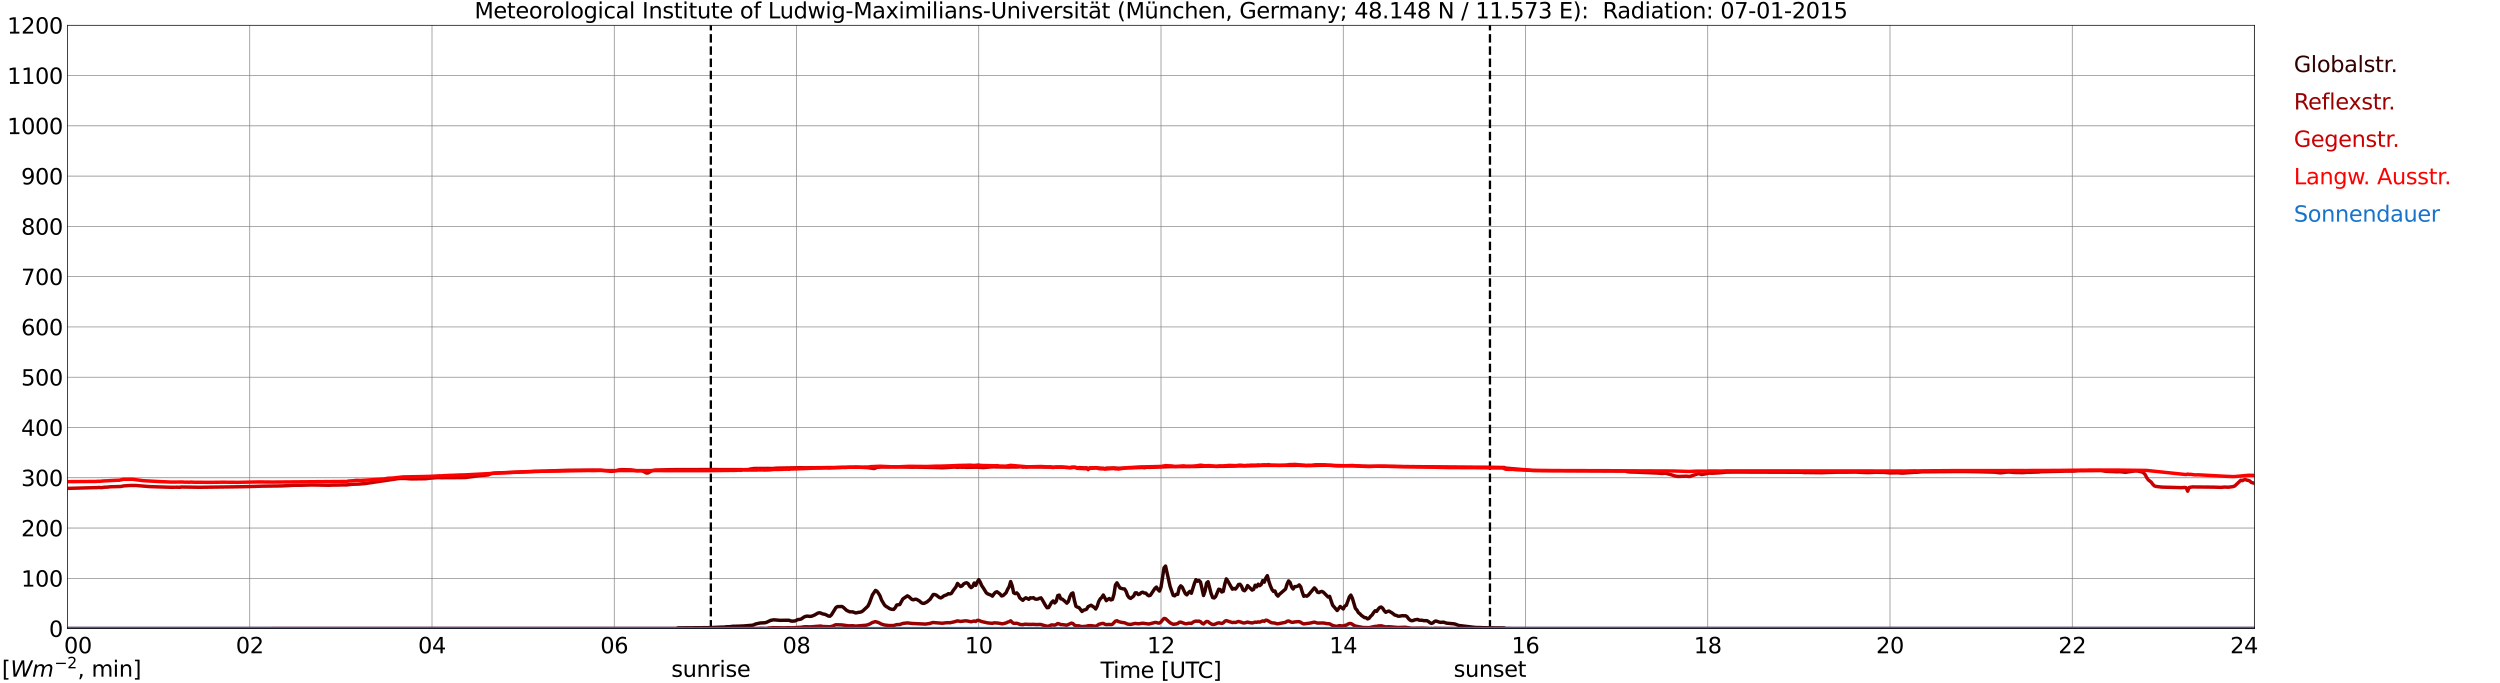<?xml version="1.0" encoding="utf-8" standalone="no"?>
<!DOCTYPE svg PUBLIC "-//W3C//DTD SVG 1.1//EN"
  "http://www.w3.org/Graphics/SVG/1.1/DTD/svg11.dtd">
<svg xmlns:xlink="http://www.w3.org/1999/xlink" width="1085.4pt" height="296.64pt" viewBox="0 0 1085.4 296.64" xmlns="http://www.w3.org/2000/svg" version="1.1">
 <defs>
  <style type="text/css">*{stroke-linejoin: round; stroke-linecap: butt}</style>
 </defs>
 <g id="figure_1">
  <g id="patch_1">
   <path d="M 0 296.64 
L 1085.4 296.64 
L 1085.4 0 
L 0 0 
z
" style="fill: #ffffff"/>
  </g>
  <g id="axes_1">
   <g id="patch_2">
    <path d="M 29.306 272.909 
L 978.814 272.909 
L 978.814 10.976 
L 29.306 10.976 
z
" style="fill: #ffffff"/>
   </g>
   <g id="patch_3">
    <path d="M 978.814 272.909 
L 978.814 272.909 
L 978.814 10.976 
L 978.814 10.976 
z
" clip-path="url(#p1e357cbe04)" style="fill: #d3d3d3; opacity: 0.25; stroke: #d3d3d3; stroke-linejoin: miter"/>
   </g>
   <g id="matplotlib.axis_1">
    <g id="xtick_1">
     <g id="line2d_1">
      <path d="M 29.306 272.909 
L 29.306 10.976 
" clip-path="url(#p1e357cbe04)" style="fill: none; stroke: #808080; stroke-width: 0.3; stroke-linecap: square"/>
     </g>
     <g id="line2d_2"/>
     <g id="text_1">
      <!--    00 -->
      <g transform="translate(18.733 283.627) scale(0.095 -0.095)">
       <defs>
        <path id="DejaVuSans-20" transform="scale(0.016)"/>
        <path id="DejaVuSans-30" d="M 2034 4250 
Q 1547 4250 1301 3770 
Q 1056 3291 1056 2328 
Q 1056 1369 1301 889 
Q 1547 409 2034 409 
Q 2525 409 2770 889 
Q 3016 1369 3016 2328 
Q 3016 3291 2770 3770 
Q 2525 4250 2034 4250 
z
M 2034 4750 
Q 2819 4750 3233 4129 
Q 3647 3509 3647 2328 
Q 3647 1150 3233 529 
Q 2819 -91 2034 -91 
Q 1250 -91 836 529 
Q 422 1150 422 2328 
Q 422 3509 836 4129 
Q 1250 4750 2034 4750 
z
" transform="scale(0.016)"/>
       </defs>
       <use xlink:href="#DejaVuSans-20"/>
       <use xlink:href="#DejaVuSans-20" transform="translate(31.787 0)"/>
       <use xlink:href="#DejaVuSans-20" transform="translate(63.574 0)"/>
       <use xlink:href="#DejaVuSans-30" transform="translate(95.361 0)"/>
       <use xlink:href="#DejaVuSans-30" transform="translate(158.984 0)"/>
      </g>
     </g>
    </g>
    <g id="xtick_2">
     <g id="line2d_3">
      <path d="M 108.431 272.909 
L 108.431 10.976 
" clip-path="url(#p1e357cbe04)" style="fill: none; stroke: #808080; stroke-width: 0.3; stroke-linecap: square"/>
     </g>
     <g id="line2d_4"/>
     <g id="text_2">
      <!-- 02 -->
      <g transform="translate(102.387 283.627) scale(0.095 -0.095)">
       <defs>
        <path id="DejaVuSans-32" d="M 1228 531 
L 3431 531 
L 3431 0 
L 469 0 
L 469 531 
Q 828 903 1448 1529 
Q 2069 2156 2228 2338 
Q 2531 2678 2651 2914 
Q 2772 3150 2772 3378 
Q 2772 3750 2511 3984 
Q 2250 4219 1831 4219 
Q 1534 4219 1204 4116 
Q 875 4013 500 3803 
L 500 4441 
Q 881 4594 1212 4672 
Q 1544 4750 1819 4750 
Q 2544 4750 2975 4387 
Q 3406 4025 3406 3419 
Q 3406 3131 3298 2873 
Q 3191 2616 2906 2266 
Q 2828 2175 2409 1742 
Q 1991 1309 1228 531 
z
" transform="scale(0.016)"/>
       </defs>
       <use xlink:href="#DejaVuSans-30"/>
       <use xlink:href="#DejaVuSans-32" transform="translate(63.623 0)"/>
      </g>
     </g>
    </g>
    <g id="xtick_3">
     <g id="line2d_5">
      <path d="M 187.557 272.909 
L 187.557 10.976 
" clip-path="url(#p1e357cbe04)" style="fill: none; stroke: #808080; stroke-width: 0.3; stroke-linecap: square"/>
     </g>
     <g id="line2d_6"/>
     <g id="text_3">
      <!-- 04 -->
      <g transform="translate(181.513 283.627) scale(0.095 -0.095)">
       <defs>
        <path id="DejaVuSans-34" d="M 2419 4116 
L 825 1625 
L 2419 1625 
L 2419 4116 
z
M 2253 4666 
L 3047 4666 
L 3047 1625 
L 3713 1625 
L 3713 1100 
L 3047 1100 
L 3047 0 
L 2419 0 
L 2419 1100 
L 313 1100 
L 313 1709 
L 2253 4666 
z
" transform="scale(0.016)"/>
       </defs>
       <use xlink:href="#DejaVuSans-30"/>
       <use xlink:href="#DejaVuSans-34" transform="translate(63.623 0)"/>
      </g>
     </g>
    </g>
    <g id="xtick_4">
     <g id="line2d_7">
      <path d="M 266.683 272.909 
L 266.683 10.976 
" clip-path="url(#p1e357cbe04)" style="fill: none; stroke: #808080; stroke-width: 0.3; stroke-linecap: square"/>
     </g>
     <g id="line2d_8"/>
     <g id="text_4">
      <!-- 06 -->
      <g transform="translate(260.638 283.627) scale(0.095 -0.095)">
       <defs>
        <path id="DejaVuSans-36" d="M 2113 2584 
Q 1688 2584 1439 2293 
Q 1191 2003 1191 1497 
Q 1191 994 1439 701 
Q 1688 409 2113 409 
Q 2538 409 2786 701 
Q 3034 994 3034 1497 
Q 3034 2003 2786 2293 
Q 2538 2584 2113 2584 
z
M 3366 4563 
L 3366 3988 
Q 3128 4100 2886 4159 
Q 2644 4219 2406 4219 
Q 1781 4219 1451 3797 
Q 1122 3375 1075 2522 
Q 1259 2794 1537 2939 
Q 1816 3084 2150 3084 
Q 2853 3084 3261 2657 
Q 3669 2231 3669 1497 
Q 3669 778 3244 343 
Q 2819 -91 2113 -91 
Q 1303 -91 875 529 
Q 447 1150 447 2328 
Q 447 3434 972 4092 
Q 1497 4750 2381 4750 
Q 2619 4750 2861 4703 
Q 3103 4656 3366 4563 
z
" transform="scale(0.016)"/>
       </defs>
       <use xlink:href="#DejaVuSans-30"/>
       <use xlink:href="#DejaVuSans-36" transform="translate(63.623 0)"/>
      </g>
     </g>
    </g>
    <g id="xtick_5">
     <g id="line2d_9">
      <path d="M 345.808 272.909 
L 345.808 10.976 
" clip-path="url(#p1e357cbe04)" style="fill: none; stroke: #808080; stroke-width: 0.3; stroke-linecap: square"/>
     </g>
     <g id="line2d_10"/>
     <g id="text_5">
      <!-- 08 -->
      <g transform="translate(339.764 283.627) scale(0.095 -0.095)">
       <defs>
        <path id="DejaVuSans-38" d="M 2034 2216 
Q 1584 2216 1326 1975 
Q 1069 1734 1069 1313 
Q 1069 891 1326 650 
Q 1584 409 2034 409 
Q 2484 409 2743 651 
Q 3003 894 3003 1313 
Q 3003 1734 2745 1975 
Q 2488 2216 2034 2216 
z
M 1403 2484 
Q 997 2584 770 2862 
Q 544 3141 544 3541 
Q 544 4100 942 4425 
Q 1341 4750 2034 4750 
Q 2731 4750 3128 4425 
Q 3525 4100 3525 3541 
Q 3525 3141 3298 2862 
Q 3072 2584 2669 2484 
Q 3125 2378 3379 2068 
Q 3634 1759 3634 1313 
Q 3634 634 3220 271 
Q 2806 -91 2034 -91 
Q 1263 -91 848 271 
Q 434 634 434 1313 
Q 434 1759 690 2068 
Q 947 2378 1403 2484 
z
M 1172 3481 
Q 1172 3119 1398 2916 
Q 1625 2713 2034 2713 
Q 2441 2713 2670 2916 
Q 2900 3119 2900 3481 
Q 2900 3844 2670 4047 
Q 2441 4250 2034 4250 
Q 1625 4250 1398 4047 
Q 1172 3844 1172 3481 
z
" transform="scale(0.016)"/>
       </defs>
       <use xlink:href="#DejaVuSans-30"/>
       <use xlink:href="#DejaVuSans-38" transform="translate(63.623 0)"/>
      </g>
     </g>
    </g>
    <g id="xtick_6">
     <g id="line2d_11">
      <path d="M 424.934 272.909 
L 424.934 10.976 
" clip-path="url(#p1e357cbe04)" style="fill: none; stroke: #808080; stroke-width: 0.3; stroke-linecap: square"/>
     </g>
     <g id="line2d_12"/>
     <g id="text_6">
      <!-- 10 -->
      <g transform="translate(418.89 283.627) scale(0.095 -0.095)">
       <defs>
        <path id="DejaVuSans-31" d="M 794 531 
L 1825 531 
L 1825 4091 
L 703 3866 
L 703 4441 
L 1819 4666 
L 2450 4666 
L 2450 531 
L 3481 531 
L 3481 0 
L 794 0 
L 794 531 
z
" transform="scale(0.016)"/>
       </defs>
       <use xlink:href="#DejaVuSans-31"/>
       <use xlink:href="#DejaVuSans-30" transform="translate(63.623 0)"/>
      </g>
     </g>
    </g>
    <g id="xtick_7">
     <g id="line2d_13">
      <path d="M 504.06 272.909 
L 504.06 10.976 
" clip-path="url(#p1e357cbe04)" style="fill: none; stroke: #808080; stroke-width: 0.3; stroke-linecap: square"/>
     </g>
     <g id="line2d_14"/>
     <g id="text_7">
      <!-- 12 -->
      <g transform="translate(498.015 283.627) scale(0.095 -0.095)">
       <use xlink:href="#DejaVuSans-31"/>
       <use xlink:href="#DejaVuSans-32" transform="translate(63.623 0)"/>
      </g>
     </g>
    </g>
    <g id="xtick_8">
     <g id="line2d_15">
      <path d="M 583.185 272.909 
L 583.185 10.976 
" clip-path="url(#p1e357cbe04)" style="fill: none; stroke: #808080; stroke-width: 0.3; stroke-linecap: square"/>
     </g>
     <g id="line2d_16"/>
     <g id="text_8">
      <!-- 14 -->
      <g transform="translate(577.141 283.627) scale(0.095 -0.095)">
       <use xlink:href="#DejaVuSans-31"/>
       <use xlink:href="#DejaVuSans-34" transform="translate(63.623 0)"/>
      </g>
     </g>
    </g>
    <g id="xtick_9">
     <g id="line2d_17">
      <path d="M 662.311 272.909 
L 662.311 10.976 
" clip-path="url(#p1e357cbe04)" style="fill: none; stroke: #808080; stroke-width: 0.3; stroke-linecap: square"/>
     </g>
     <g id="line2d_18"/>
     <g id="text_9">
      <!-- 16 -->
      <g transform="translate(656.267 283.627) scale(0.095 -0.095)">
       <use xlink:href="#DejaVuSans-31"/>
       <use xlink:href="#DejaVuSans-36" transform="translate(63.623 0)"/>
      </g>
     </g>
    </g>
    <g id="xtick_10">
     <g id="line2d_19">
      <path d="M 741.437 272.909 
L 741.437 10.976 
" clip-path="url(#p1e357cbe04)" style="fill: none; stroke: #808080; stroke-width: 0.3; stroke-linecap: square"/>
     </g>
     <g id="line2d_20"/>
     <g id="text_10">
      <!-- 18 -->
      <g transform="translate(735.392 283.627) scale(0.095 -0.095)">
       <use xlink:href="#DejaVuSans-31"/>
       <use xlink:href="#DejaVuSans-38" transform="translate(63.623 0)"/>
      </g>
     </g>
    </g>
    <g id="xtick_11">
     <g id="line2d_21">
      <path d="M 820.562 272.909 
L 820.562 10.976 
" clip-path="url(#p1e357cbe04)" style="fill: none; stroke: #808080; stroke-width: 0.3; stroke-linecap: square"/>
     </g>
     <g id="line2d_22"/>
     <g id="text_11">
      <!-- 20 -->
      <g transform="translate(814.518 283.627) scale(0.095 -0.095)">
       <use xlink:href="#DejaVuSans-32"/>
       <use xlink:href="#DejaVuSans-30" transform="translate(63.623 0)"/>
      </g>
     </g>
    </g>
    <g id="xtick_12">
     <g id="line2d_23">
      <path d="M 899.688 272.909 
L 899.688 10.976 
" clip-path="url(#p1e357cbe04)" style="fill: none; stroke: #808080; stroke-width: 0.3; stroke-linecap: square"/>
     </g>
     <g id="line2d_24"/>
     <g id="text_12">
      <!-- 22 -->
      <g transform="translate(893.644 283.627) scale(0.095 -0.095)">
       <use xlink:href="#DejaVuSans-32"/>
       <use xlink:href="#DejaVuSans-32" transform="translate(63.623 0)"/>
      </g>
     </g>
    </g>
    <g id="xtick_13">
     <g id="line2d_25">
      <path d="M 978.814 272.909 
L 978.814 10.976 
" clip-path="url(#p1e357cbe04)" style="fill: none; stroke: #808080; stroke-width: 0.3; stroke-linecap: square"/>
     </g>
     <g id="line2d_26"/>
     <g id="text_13">
      <!-- 24    -->
      <g transform="translate(968.241 283.627) scale(0.095 -0.095)">
       <use xlink:href="#DejaVuSans-32"/>
       <use xlink:href="#DejaVuSans-34" transform="translate(63.623 0)"/>
       <use xlink:href="#DejaVuSans-20" transform="translate(127.246 0)"/>
       <use xlink:href="#DejaVuSans-20" transform="translate(159.033 0)"/>
       <use xlink:href="#DejaVuSans-20" transform="translate(190.82 0)"/>
      </g>
     </g>
    </g>
    <g id="text_14">
     <!-- Time [UTC] -->
     <g transform="translate(477.806 294.322) scale(0.095 -0.095)">
      <defs>
       <path id="DejaVuSans-54" d="M -19 4666 
L 3928 4666 
L 3928 4134 
L 2272 4134 
L 2272 0 
L 1638 0 
L 1638 4134 
L -19 4134 
L -19 4666 
z
" transform="scale(0.016)"/>
       <path id="DejaVuSans-69" d="M 603 3500 
L 1178 3500 
L 1178 0 
L 603 0 
L 603 3500 
z
M 603 4863 
L 1178 4863 
L 1178 4134 
L 603 4134 
L 603 4863 
z
" transform="scale(0.016)"/>
       <path id="DejaVuSans-6d" d="M 3328 2828 
Q 3544 3216 3844 3400 
Q 4144 3584 4550 3584 
Q 5097 3584 5394 3201 
Q 5691 2819 5691 2113 
L 5691 0 
L 5113 0 
L 5113 2094 
Q 5113 2597 4934 2840 
Q 4756 3084 4391 3084 
Q 3944 3084 3684 2787 
Q 3425 2491 3425 1978 
L 3425 0 
L 2847 0 
L 2847 2094 
Q 2847 2600 2669 2842 
Q 2491 3084 2119 3084 
Q 1678 3084 1418 2786 
Q 1159 2488 1159 1978 
L 1159 0 
L 581 0 
L 581 3500 
L 1159 3500 
L 1159 2956 
Q 1356 3278 1631 3431 
Q 1906 3584 2284 3584 
Q 2666 3584 2933 3390 
Q 3200 3197 3328 2828 
z
" transform="scale(0.016)"/>
       <path id="DejaVuSans-65" d="M 3597 1894 
L 3597 1613 
L 953 1613 
Q 991 1019 1311 708 
Q 1631 397 2203 397 
Q 2534 397 2845 478 
Q 3156 559 3463 722 
L 3463 178 
Q 3153 47 2828 -22 
Q 2503 -91 2169 -91 
Q 1331 -91 842 396 
Q 353 884 353 1716 
Q 353 2575 817 3079 
Q 1281 3584 2069 3584 
Q 2775 3584 3186 3129 
Q 3597 2675 3597 1894 
z
M 3022 2063 
Q 3016 2534 2758 2815 
Q 2500 3097 2075 3097 
Q 1594 3097 1305 2825 
Q 1016 2553 972 2059 
L 3022 2063 
z
" transform="scale(0.016)"/>
       <path id="DejaVuSans-5b" d="M 550 4863 
L 1875 4863 
L 1875 4416 
L 1125 4416 
L 1125 -397 
L 1875 -397 
L 1875 -844 
L 550 -844 
L 550 4863 
z
" transform="scale(0.016)"/>
       <path id="DejaVuSans-55" d="M 556 4666 
L 1191 4666 
L 1191 1831 
Q 1191 1081 1462 751 
Q 1734 422 2344 422 
Q 2950 422 3222 751 
Q 3494 1081 3494 1831 
L 3494 4666 
L 4128 4666 
L 4128 1753 
Q 4128 841 3676 375 
Q 3225 -91 2344 -91 
Q 1459 -91 1007 375 
Q 556 841 556 1753 
L 556 4666 
z
" transform="scale(0.016)"/>
       <path id="DejaVuSans-43" d="M 4122 4306 
L 4122 3641 
Q 3803 3938 3442 4084 
Q 3081 4231 2675 4231 
Q 1875 4231 1450 3742 
Q 1025 3253 1025 2328 
Q 1025 1406 1450 917 
Q 1875 428 2675 428 
Q 3081 428 3442 575 
Q 3803 722 4122 1019 
L 4122 359 
Q 3791 134 3420 21 
Q 3050 -91 2638 -91 
Q 1578 -91 968 557 
Q 359 1206 359 2328 
Q 359 3453 968 4101 
Q 1578 4750 2638 4750 
Q 3056 4750 3426 4639 
Q 3797 4528 4122 4306 
z
" transform="scale(0.016)"/>
       <path id="DejaVuSans-5d" d="M 1947 4863 
L 1947 -844 
L 622 -844 
L 622 -397 
L 1369 -397 
L 1369 4416 
L 622 4416 
L 622 4863 
L 1947 4863 
z
" transform="scale(0.016)"/>
      </defs>
      <use xlink:href="#DejaVuSans-54"/>
      <use xlink:href="#DejaVuSans-69" transform="translate(57.959 0)"/>
      <use xlink:href="#DejaVuSans-6d" transform="translate(85.742 0)"/>
      <use xlink:href="#DejaVuSans-65" transform="translate(183.154 0)"/>
      <use xlink:href="#DejaVuSans-20" transform="translate(244.678 0)"/>
      <use xlink:href="#DejaVuSans-5b" transform="translate(276.465 0)"/>
      <use xlink:href="#DejaVuSans-55" transform="translate(315.479 0)"/>
      <use xlink:href="#DejaVuSans-54" transform="translate(388.672 0)"/>
      <use xlink:href="#DejaVuSans-43" transform="translate(443.881 0)"/>
      <use xlink:href="#DejaVuSans-5d" transform="translate(513.705 0)"/>
     </g>
    </g>
   </g>
   <g id="matplotlib.axis_2">
    <g id="ytick_1">
     <g id="line2d_27">
      <path d="M 29.306 272.909 
L 978.814 272.909 
" clip-path="url(#p1e357cbe04)" style="fill: none; stroke: #808080; stroke-width: 0.3; stroke-linecap: square"/>
     </g>
     <g id="line2d_28"/>
     <g id="text_15">
      <!-- 0 -->
      <g transform="translate(21.261 276.518) scale(0.095 -0.095)">
       <use xlink:href="#DejaVuSans-30"/>
      </g>
     </g>
    </g>
    <g id="ytick_2">
     <g id="line2d_29">
      <path d="M 29.306 251.081 
L 978.814 251.081 
" clip-path="url(#p1e357cbe04)" style="fill: none; stroke: #808080; stroke-width: 0.3; stroke-linecap: square"/>
     </g>
     <g id="line2d_30"/>
     <g id="text_16">
      <!-- 100 -->
      <g transform="translate(9.173 254.69) scale(0.095 -0.095)">
       <use xlink:href="#DejaVuSans-31"/>
       <use xlink:href="#DejaVuSans-30" transform="translate(63.623 0)"/>
       <use xlink:href="#DejaVuSans-30" transform="translate(127.246 0)"/>
      </g>
     </g>
    </g>
    <g id="ytick_3">
     <g id="line2d_31">
      <path d="M 29.306 229.253 
L 978.814 229.253 
" clip-path="url(#p1e357cbe04)" style="fill: none; stroke: #808080; stroke-width: 0.3; stroke-linecap: square"/>
     </g>
     <g id="line2d_32"/>
     <g id="text_17">
      <!-- 200 -->
      <g transform="translate(9.173 232.863) scale(0.095 -0.095)">
       <use xlink:href="#DejaVuSans-32"/>
       <use xlink:href="#DejaVuSans-30" transform="translate(63.623 0)"/>
       <use xlink:href="#DejaVuSans-30" transform="translate(127.246 0)"/>
      </g>
     </g>
    </g>
    <g id="ytick_4">
     <g id="line2d_33">
      <path d="M 29.306 207.426 
L 978.814 207.426 
" clip-path="url(#p1e357cbe04)" style="fill: none; stroke: #808080; stroke-width: 0.3; stroke-linecap: square"/>
     </g>
     <g id="line2d_34"/>
     <g id="text_18">
      <!-- 300 -->
      <g transform="translate(9.173 211.035) scale(0.095 -0.095)">
       <defs>
        <path id="DejaVuSans-33" d="M 2597 2516 
Q 3050 2419 3304 2112 
Q 3559 1806 3559 1356 
Q 3559 666 3084 287 
Q 2609 -91 1734 -91 
Q 1441 -91 1130 -33 
Q 819 25 488 141 
L 488 750 
Q 750 597 1062 519 
Q 1375 441 1716 441 
Q 2309 441 2620 675 
Q 2931 909 2931 1356 
Q 2931 1769 2642 2001 
Q 2353 2234 1838 2234 
L 1294 2234 
L 1294 2753 
L 1863 2753 
Q 2328 2753 2575 2939 
Q 2822 3125 2822 3475 
Q 2822 3834 2567 4026 
Q 2313 4219 1838 4219 
Q 1578 4219 1281 4162 
Q 984 4106 628 3988 
L 628 4550 
Q 988 4650 1302 4700 
Q 1616 4750 1894 4750 
Q 2613 4750 3031 4423 
Q 3450 4097 3450 3541 
Q 3450 3153 3228 2886 
Q 3006 2619 2597 2516 
z
" transform="scale(0.016)"/>
       </defs>
       <use xlink:href="#DejaVuSans-33"/>
       <use xlink:href="#DejaVuSans-30" transform="translate(63.623 0)"/>
       <use xlink:href="#DejaVuSans-30" transform="translate(127.246 0)"/>
      </g>
     </g>
    </g>
    <g id="ytick_5">
     <g id="line2d_35">
      <path d="M 29.306 185.598 
L 978.814 185.598 
" clip-path="url(#p1e357cbe04)" style="fill: none; stroke: #808080; stroke-width: 0.3; stroke-linecap: square"/>
     </g>
     <g id="line2d_36"/>
     <g id="text_19">
      <!-- 400 -->
      <g transform="translate(9.173 189.207) scale(0.095 -0.095)">
       <use xlink:href="#DejaVuSans-34"/>
       <use xlink:href="#DejaVuSans-30" transform="translate(63.623 0)"/>
       <use xlink:href="#DejaVuSans-30" transform="translate(127.246 0)"/>
      </g>
     </g>
    </g>
    <g id="ytick_6">
     <g id="line2d_37">
      <path d="M 29.306 163.77 
L 978.814 163.77 
" clip-path="url(#p1e357cbe04)" style="fill: none; stroke: #808080; stroke-width: 0.3; stroke-linecap: square"/>
     </g>
     <g id="line2d_38"/>
     <g id="text_20">
      <!-- 500 -->
      <g transform="translate(9.173 167.379) scale(0.095 -0.095)">
       <defs>
        <path id="DejaVuSans-35" d="M 691 4666 
L 3169 4666 
L 3169 4134 
L 1269 4134 
L 1269 2991 
Q 1406 3038 1543 3061 
Q 1681 3084 1819 3084 
Q 2600 3084 3056 2656 
Q 3513 2228 3513 1497 
Q 3513 744 3044 326 
Q 2575 -91 1722 -91 
Q 1428 -91 1123 -41 
Q 819 9 494 109 
L 494 744 
Q 775 591 1075 516 
Q 1375 441 1709 441 
Q 2250 441 2565 725 
Q 2881 1009 2881 1497 
Q 2881 1984 2565 2268 
Q 2250 2553 1709 2553 
Q 1456 2553 1204 2497 
Q 953 2441 691 2322 
L 691 4666 
z
" transform="scale(0.016)"/>
       </defs>
       <use xlink:href="#DejaVuSans-35"/>
       <use xlink:href="#DejaVuSans-30" transform="translate(63.623 0)"/>
       <use xlink:href="#DejaVuSans-30" transform="translate(127.246 0)"/>
      </g>
     </g>
    </g>
    <g id="ytick_7">
     <g id="line2d_39">
      <path d="M 29.306 141.942 
L 978.814 141.942 
" clip-path="url(#p1e357cbe04)" style="fill: none; stroke: #808080; stroke-width: 0.3; stroke-linecap: square"/>
     </g>
     <g id="line2d_40"/>
     <g id="text_21">
      <!-- 600 -->
      <g transform="translate(9.173 145.551) scale(0.095 -0.095)">
       <use xlink:href="#DejaVuSans-36"/>
       <use xlink:href="#DejaVuSans-30" transform="translate(63.623 0)"/>
       <use xlink:href="#DejaVuSans-30" transform="translate(127.246 0)"/>
      </g>
     </g>
    </g>
    <g id="ytick_8">
     <g id="line2d_41">
      <path d="M 29.306 120.114 
L 978.814 120.114 
" clip-path="url(#p1e357cbe04)" style="fill: none; stroke: #808080; stroke-width: 0.3; stroke-linecap: square"/>
     </g>
     <g id="line2d_42"/>
     <g id="text_22">
      <!-- 700 -->
      <g transform="translate(9.173 123.724) scale(0.095 -0.095)">
       <defs>
        <path id="DejaVuSans-37" d="M 525 4666 
L 3525 4666 
L 3525 4397 
L 1831 0 
L 1172 0 
L 2766 4134 
L 525 4134 
L 525 4666 
z
" transform="scale(0.016)"/>
       </defs>
       <use xlink:href="#DejaVuSans-37"/>
       <use xlink:href="#DejaVuSans-30" transform="translate(63.623 0)"/>
       <use xlink:href="#DejaVuSans-30" transform="translate(127.246 0)"/>
      </g>
     </g>
    </g>
    <g id="ytick_9">
     <g id="line2d_43">
      <path d="M 29.306 98.287 
L 978.814 98.287 
" clip-path="url(#p1e357cbe04)" style="fill: none; stroke: #808080; stroke-width: 0.3; stroke-linecap: square"/>
     </g>
     <g id="line2d_44"/>
     <g id="text_23">
      <!-- 800 -->
      <g transform="translate(9.173 101.896) scale(0.095 -0.095)">
       <use xlink:href="#DejaVuSans-38"/>
       <use xlink:href="#DejaVuSans-30" transform="translate(63.623 0)"/>
       <use xlink:href="#DejaVuSans-30" transform="translate(127.246 0)"/>
      </g>
     </g>
    </g>
    <g id="ytick_10">
     <g id="line2d_45">
      <path d="M 29.306 76.459 
L 978.814 76.459 
" clip-path="url(#p1e357cbe04)" style="fill: none; stroke: #808080; stroke-width: 0.3; stroke-linecap: square"/>
     </g>
     <g id="line2d_46"/>
     <g id="text_24">
      <!-- 900 -->
      <g transform="translate(9.173 80.068) scale(0.095 -0.095)">
       <defs>
        <path id="DejaVuSans-39" d="M 703 97 
L 703 672 
Q 941 559 1184 500 
Q 1428 441 1663 441 
Q 2288 441 2617 861 
Q 2947 1281 2994 2138 
Q 2813 1869 2534 1725 
Q 2256 1581 1919 1581 
Q 1219 1581 811 2004 
Q 403 2428 403 3163 
Q 403 3881 828 4315 
Q 1253 4750 1959 4750 
Q 2769 4750 3195 4129 
Q 3622 3509 3622 2328 
Q 3622 1225 3098 567 
Q 2575 -91 1691 -91 
Q 1453 -91 1209 -44 
Q 966 3 703 97 
z
M 1959 2075 
Q 2384 2075 2632 2365 
Q 2881 2656 2881 3163 
Q 2881 3666 2632 3958 
Q 2384 4250 1959 4250 
Q 1534 4250 1286 3958 
Q 1038 3666 1038 3163 
Q 1038 2656 1286 2365 
Q 1534 2075 1959 2075 
z
" transform="scale(0.016)"/>
       </defs>
       <use xlink:href="#DejaVuSans-39"/>
       <use xlink:href="#DejaVuSans-30" transform="translate(63.623 0)"/>
       <use xlink:href="#DejaVuSans-30" transform="translate(127.246 0)"/>
      </g>
     </g>
    </g>
    <g id="ytick_11">
     <g id="line2d_47">
      <path d="M 29.306 54.631 
L 978.814 54.631 
" clip-path="url(#p1e357cbe04)" style="fill: none; stroke: #808080; stroke-width: 0.3; stroke-linecap: square"/>
     </g>
     <g id="line2d_48"/>
     <g id="text_25">
      <!-- 1000 -->
      <g transform="translate(3.128 58.24) scale(0.095 -0.095)">
       <use xlink:href="#DejaVuSans-31"/>
       <use xlink:href="#DejaVuSans-30" transform="translate(63.623 0)"/>
       <use xlink:href="#DejaVuSans-30" transform="translate(127.246 0)"/>
       <use xlink:href="#DejaVuSans-30" transform="translate(190.869 0)"/>
      </g>
     </g>
    </g>
    <g id="ytick_12">
     <g id="line2d_49">
      <path d="M 29.306 32.803 
L 978.814 32.803 
" clip-path="url(#p1e357cbe04)" style="fill: none; stroke: #808080; stroke-width: 0.3; stroke-linecap: square"/>
     </g>
     <g id="line2d_50"/>
     <g id="text_26">
      <!-- 1100 -->
      <g transform="translate(3.128 36.413) scale(0.095 -0.095)">
       <use xlink:href="#DejaVuSans-31"/>
       <use xlink:href="#DejaVuSans-31" transform="translate(63.623 0)"/>
       <use xlink:href="#DejaVuSans-30" transform="translate(127.246 0)"/>
       <use xlink:href="#DejaVuSans-30" transform="translate(190.869 0)"/>
      </g>
     </g>
    </g>
    <g id="ytick_13">
     <g id="line2d_51">
      <path d="M 29.306 10.976 
L 978.814 10.976 
" clip-path="url(#p1e357cbe04)" style="fill: none; stroke: #808080; stroke-width: 0.3; stroke-linecap: square"/>
     </g>
     <g id="line2d_52"/>
     <g id="text_27">
      <!-- 1200 -->
      <g transform="translate(3.128 14.585) scale(0.095 -0.095)">
       <use xlink:href="#DejaVuSans-31"/>
       <use xlink:href="#DejaVuSans-32" transform="translate(63.623 0)"/>
       <use xlink:href="#DejaVuSans-30" transform="translate(127.246 0)"/>
       <use xlink:href="#DejaVuSans-30" transform="translate(190.869 0)"/>
      </g>
     </g>
    </g>
   </g>
   <g id="line2d_53">
    <path d="M 308.619 272.909 
L 308.619 10.976 
" clip-path="url(#p1e357cbe04)" style="fill: none; stroke-dasharray: 3.7,1.6; stroke-dashoffset: 0; stroke: #000000"/>
   </g>
   <g id="line2d_54">
    <path d="M 646.882 272.909 
L 646.882 10.976 
" clip-path="url(#p1e357cbe04)" style="fill: none; stroke-dasharray: 3.7,1.6; stroke-dashoffset: 0; stroke: #000000"/>
   </g>
   <g id="line2d_55">
    <path d="M 29.306 272.909 
L 293.717 272.909 
L 294.377 272.597 
L 308.224 272.496 
L 313.499 272.256 
L 314.158 272.276 
L 315.477 272.114 
L 316.796 272.095 
L 318.114 271.913 
L 320.093 271.874 
L 322.73 271.774 
L 326.686 271.451 
L 327.346 271.25 
L 328.005 270.929 
L 329.983 270.486 
L 331.961 270.386 
L 332.621 270.265 
L 334.599 269.342 
L 335.918 269.1 
L 338.555 269.32 
L 340.533 269.301 
L 342.512 269.281 
L 343.171 269.543 
L 343.83 269.683 
L 345.149 269.582 
L 346.468 268.98 
L 347.127 268.938 
L 347.787 268.779 
L 349.105 267.873 
L 349.765 267.613 
L 350.424 267.491 
L 351.743 267.613 
L 352.402 267.533 
L 353.721 266.989 
L 355.04 266.205 
L 355.699 266.044 
L 356.359 266.166 
L 357.018 266.487 
L 358.337 266.769 
L 359.655 267.452 
L 360.315 267.552 
L 360.974 266.95 
L 362.952 263.735 
L 363.612 263.372 
L 365.59 263.311 
L 366.249 263.774 
L 367.568 265.001 
L 368.887 265.623 
L 370.206 265.642 
L 371.524 266.125 
L 372.843 265.843 
L 373.502 265.765 
L 374.162 265.542 
L 374.821 265.04 
L 376.799 263.171 
L 377.459 261.844 
L 378.777 258.247 
L 380.096 256.337 
L 380.756 256.7 
L 381.415 257.603 
L 382.074 258.749 
L 382.734 260.517 
L 384.053 262.728 
L 384.712 263.311 
L 385.371 263.654 
L 386.031 264.136 
L 386.69 264.418 
L 387.349 264.557 
L 388.009 264.577 
L 388.668 263.835 
L 389.328 262.667 
L 390.646 262.466 
L 391.965 260.054 
L 393.943 258.688 
L 394.603 259.05 
L 395.921 260.257 
L 396.581 260.417 
L 397.24 260.155 
L 397.899 260.196 
L 399.218 260.941 
L 399.878 261.582 
L 400.537 261.945 
L 401.196 261.964 
L 402.515 261.301 
L 403.834 260.155 
L 405.153 258.125 
L 405.812 258.125 
L 406.471 258.348 
L 407.79 259.371 
L 408.45 259.594 
L 409.109 259.232 
L 409.768 258.71 
L 411.087 258.206 
L 411.746 257.745 
L 412.406 257.885 
L 413.065 257.623 
L 413.725 256.538 
L 415.043 254.809 
L 415.703 253.303 
L 417.022 254.628 
L 417.681 254.388 
L 418.34 253.563 
L 419 253.181 
L 419.659 253.022 
L 420.318 253.382 
L 420.978 254.508 
L 421.637 255.13 
L 422.297 254.608 
L 422.956 253.142 
L 423.615 254.146 
L 424.275 252.698 
L 424.934 251.675 
L 425.593 252.799 
L 426.253 254.307 
L 426.912 255.252 
L 428.231 257.402 
L 428.89 257.865 
L 430.209 258.367 
L 430.869 258.83 
L 431.528 257.865 
L 432.187 257.16 
L 432.847 256.92 
L 434.165 257.885 
L 434.825 258.729 
L 435.484 258.588 
L 436.803 257.341 
L 437.462 255.855 
L 438.122 254.728 
L 438.781 252.498 
L 439.44 254.307 
L 440.1 257.383 
L 440.759 257.723 
L 441.419 257.402 
L 442.078 258.105 
L 442.737 259.572 
L 444.056 260.637 
L 444.716 259.976 
L 445.375 259.533 
L 446.694 260.196 
L 447.353 259.513 
L 448.012 259.672 
L 448.672 259.472 
L 449.331 260.054 
L 449.991 260.155 
L 450.65 260.054 
L 451.309 259.734 
L 451.969 259.572 
L 452.628 260.578 
L 453.947 262.91 
L 454.606 263.855 
L 455.266 263.774 
L 456.584 261.502 
L 457.244 260.899 
L 457.903 261.783 
L 458.563 261.08 
L 459.222 258.588 
L 459.881 258.367 
L 460.541 259.995 
L 461.2 260.096 
L 462.519 261.222 
L 463.178 261.884 
L 463.838 261.161 
L 464.497 259.05 
L 465.156 257.765 
L 465.816 257.422 
L 466.475 260.718 
L 467.134 263.211 
L 467.794 263.612 
L 468.453 263.774 
L 469.772 265.483 
L 470.431 264.9 
L 471.091 264.758 
L 471.75 264.496 
L 472.409 263.372 
L 473.728 262.77 
L 475.047 263.693 
L 475.706 264.396 
L 476.366 263.191 
L 477.025 261.141 
L 477.685 259.995 
L 478.344 259.393 
L 479.003 258.328 
L 480.322 260.779 
L 480.981 260.216 
L 481.641 259.854 
L 482.3 260.478 
L 482.96 260.257 
L 483.619 258.125 
L 484.278 253.964 
L 484.938 253.041 
L 486.256 255.292 
L 487.575 255.654 
L 488.235 255.693 
L 488.894 256.739 
L 489.553 258.548 
L 490.213 259.472 
L 490.872 259.795 
L 492.191 258.788 
L 492.85 257.402 
L 493.51 257.383 
L 494.169 258.125 
L 494.828 257.924 
L 495.488 257.282 
L 496.147 257.121 
L 496.807 257.483 
L 497.466 257.503 
L 498.125 258.247 
L 498.785 258.649 
L 499.444 258.448 
L 501.422 255.453 
L 502.082 254.89 
L 502.741 255.994 
L 503.4 256.619 
L 504.06 254.951 
L 505.379 246.528 
L 506.038 245.764 
L 508.016 254.628 
L 509.335 258.448 
L 509.994 258.688 
L 510.654 258.024 
L 511.313 258.046 
L 511.972 255.272 
L 512.632 254.346 
L 513.291 254.929 
L 514.61 257.723 
L 515.269 258.267 
L 515.929 257.383 
L 516.588 256.758 
L 517.247 257.564 
L 518.566 253.303 
L 519.226 251.675 
L 519.885 252.358 
L 520.544 251.996 
L 521.204 252.698 
L 522.522 258.548 
L 523.182 256.658 
L 523.841 253.142 
L 524.501 252.559 
L 525.819 257.723 
L 526.479 259.432 
L 527.138 259.614 
L 527.797 258.989 
L 529.116 255.835 
L 529.776 255.955 
L 530.435 257.02 
L 531.094 256.758 
L 531.754 253.604 
L 532.413 251.332 
L 533.073 252.258 
L 535.051 255.794 
L 535.71 255.473 
L 536.369 255.754 
L 537.029 254.971 
L 537.688 253.785 
L 538.348 253.663 
L 539.007 254.488 
L 539.666 256.136 
L 540.326 256.477 
L 540.985 255.735 
L 541.644 254.226 
L 543.623 256.195 
L 544.282 255.835 
L 544.941 254.087 
L 545.601 254.79 
L 546.26 253.624 
L 546.919 254.268 
L 547.579 253.724 
L 548.238 252.057 
L 548.898 252.76 
L 549.557 251.011 
L 550.216 249.926 
L 550.876 252.338 
L 551.535 254.307 
L 552.195 255.835 
L 552.854 256.758 
L 553.513 256.577 
L 554.173 258.105 
L 554.832 258.81 
L 555.491 258.024 
L 558.129 255.735 
L 558.788 253.604 
L 559.448 252.216 
L 560.107 252.899 
L 560.766 254.829 
L 561.426 255.713 
L 562.085 254.689 
L 562.745 254.67 
L 563.404 254.508 
L 564.063 253.945 
L 564.723 254.77 
L 565.382 257.04 
L 566.042 258.869 
L 566.701 258.629 
L 567.36 258.85 
L 568.02 258.367 
L 570.657 255.23 
L 571.317 255.916 
L 571.976 257.081 
L 572.635 257.282 
L 573.295 256.9 
L 573.954 256.78 
L 574.613 257.16 
L 576.592 259.19 
L 577.251 258.911 
L 578.57 262.748 
L 580.548 265.06 
L 581.867 263.311 
L 583.185 264.376 
L 583.845 263.13 
L 584.504 262.829 
L 585.823 259.212 
L 586.482 258.367 
L 587.142 259.734 
L 588.46 264.136 
L 589.12 264.839 
L 589.779 266.005 
L 590.439 266.507 
L 591.098 267.212 
L 592.417 268.135 
L 593.076 268.177 
L 593.736 268.698 
L 594.395 268.456 
L 595.054 267.572 
L 595.714 266.989 
L 596.373 265.965 
L 597.032 265.16 
L 597.692 265.422 
L 598.351 264.457 
L 599.011 263.754 
L 599.67 263.553 
L 600.329 264.095 
L 600.989 265.16 
L 601.648 265.843 
L 602.307 265.503 
L 602.967 265.302 
L 604.286 266.044 
L 605.604 267.05 
L 606.264 267.19 
L 606.923 267.513 
L 607.582 267.533 
L 608.901 267.29 
L 609.561 267.371 
L 610.22 267.332 
L 610.879 267.714 
L 611.539 268.637 
L 612.198 269.242 
L 612.858 269.482 
L 613.517 269.421 
L 614.176 269.12 
L 615.495 268.919 
L 616.154 269.261 
L 617.473 269.301 
L 618.133 269.462 
L 619.451 269.462 
L 620.111 269.783 
L 620.77 270.327 
L 621.429 270.647 
L 622.089 270.466 
L 622.748 269.844 
L 623.408 269.602 
L 624.726 270.045 
L 625.386 270.207 
L 626.705 270.104 
L 628.023 270.547 
L 631.32 270.848 
L 631.98 271.029 
L 633.298 271.551 
L 640.552 272.415 
L 642.53 272.457 
L 643.848 272.516 
L 649.123 272.618 
L 653.08 272.638 
L 653.739 272.878 
L 656.377 272.898 
L 949.801 272.909 
M 951.12 272.909 
L 978.154 272.909 
L 978.154 272.909 
" clip-path="url(#p1e357cbe04)" style="fill: none; stroke: #330000; stroke-width: 1.5; stroke-linecap: square"/>
   </g>
   <g id="line2d_56">
    <path d="M 29.306 272.909 
L 329.324 272.865 
L 329.983 272.765 
L 331.302 272.784 
L 332.621 272.845 
L 333.94 272.603 
L 334.599 272.625 
L 335.258 272.503 
L 340.533 272.584 
L 341.852 272.525 
L 343.83 272.564 
L 347.787 272.343 
L 349.105 272.121 
L 350.424 272.101 
L 351.743 272.162 
L 356.359 271.8 
L 357.018 271.981 
L 360.315 272.121 
L 361.634 271.8 
L 362.293 271.438 
L 362.952 271.237 
L 365.59 271.318 
L 368.227 271.7 
L 369.546 271.68 
L 370.206 271.66 
L 371.524 271.82 
L 376.14 271.438 
L 377.459 270.997 
L 378.777 270.252 
L 380.096 269.89 
L 381.415 270.294 
L 382.734 270.977 
L 384.053 271.359 
L 386.031 271.599 
L 388.009 271.56 
L 389.328 271.178 
L 390.646 271.136 
L 391.965 270.674 
L 393.284 270.514 
L 393.943 270.434 
L 395.921 270.674 
L 401.856 270.955 
L 403.834 270.654 
L 404.493 270.394 
L 405.153 270.272 
L 409.109 270.595 
L 410.428 270.414 
L 411.746 270.333 
L 412.406 270.394 
L 414.384 269.951 
L 415.703 269.55 
L 417.022 269.811 
L 419 269.55 
L 419.659 269.55 
L 421.637 269.951 
L 422.956 269.608 
L 423.615 269.811 
L 424.275 269.349 
L 424.934 269.349 
L 426.253 269.87 
L 428.89 270.453 
L 430.869 270.634 
L 431.528 270.414 
L 432.847 270.473 
L 434.165 270.654 
L 434.825 270.816 
L 435.484 270.796 
L 436.803 270.453 
L 437.462 270.113 
L 438.122 269.931 
L 438.781 269.53 
L 439.44 270.191 
L 440.1 270.654 
L 441.419 270.595 
L 442.078 270.776 
L 442.737 271.077 
L 444.056 271.217 
L 444.716 271.036 
L 445.375 270.997 
L 446.694 271.097 
L 448.012 271.077 
L 448.672 271.056 
L 449.991 271.156 
L 451.309 271.097 
L 451.969 271.136 
L 453.287 271.56 
L 454.606 271.881 
L 455.266 271.841 
L 456.584 271.298 
L 457.903 271.418 
L 458.563 271.136 
L 459.222 270.715 
L 459.881 270.877 
L 460.541 271.178 
L 461.2 271.178 
L 463.178 271.438 
L 465.156 270.534 
L 465.816 270.715 
L 466.475 271.398 
L 467.134 271.7 
L 468.453 271.7 
L 469.113 271.942 
L 469.772 272.042 
L 471.091 271.942 
L 471.75 271.881 
L 472.409 271.66 
L 473.728 271.638 
L 475.706 271.9 
L 476.366 271.56 
L 477.025 271.077 
L 478.344 270.715 
L 479.003 270.654 
L 479.663 271.016 
L 480.322 271.178 
L 481.641 271.097 
L 482.3 271.178 
L 482.96 271.036 
L 484.278 269.67 
L 484.938 269.488 
L 485.597 269.87 
L 486.916 270.213 
L 488.235 270.372 
L 489.553 270.955 
L 490.872 271.097 
L 492.85 270.654 
L 494.169 270.835 
L 496.147 270.573 
L 498.785 270.916 
L 500.103 270.595 
L 501.422 270.252 
L 502.082 270.272 
L 502.741 270.495 
L 503.4 270.514 
L 504.06 270.012 
L 504.719 269.168 
L 505.379 268.504 
L 506.038 268.604 
L 508.016 270.394 
L 509.335 271.036 
L 510.654 270.896 
L 511.313 270.715 
L 511.972 270.172 
L 512.632 270.091 
L 514.61 270.796 
L 515.269 270.796 
L 515.929 270.595 
L 516.588 270.573 
L 517.247 270.674 
L 517.907 270.172 
L 518.566 269.811 
L 519.226 269.65 
L 519.885 269.731 
L 520.544 269.65 
L 521.204 269.931 
L 521.863 270.595 
L 522.522 270.896 
L 523.182 270.272 
L 523.841 269.811 
L 524.501 269.89 
L 525.16 270.453 
L 525.819 270.855 
L 526.479 271.117 
L 527.138 271.097 
L 527.797 270.896 
L 528.457 270.573 
L 529.116 270.394 
L 530.435 270.674 
L 531.094 270.434 
L 531.754 269.709 
L 532.413 269.449 
L 535.051 270.294 
L 535.71 270.191 
L 536.369 270.272 
L 537.688 269.811 
L 539.007 270.172 
L 539.666 270.434 
L 540.326 270.453 
L 541.644 270.071 
L 542.304 270.272 
L 543.623 270.473 
L 544.941 270.091 
L 545.601 270.191 
L 546.26 269.99 
L 546.919 270.113 
L 548.238 269.55 
L 548.898 269.75 
L 549.557 269.248 
L 550.216 269.349 
L 551.535 270.132 
L 552.195 270.394 
L 553.513 270.514 
L 554.173 270.776 
L 554.832 270.816 
L 558.129 270.191 
L 558.788 269.731 
L 559.448 269.589 
L 560.766 270.172 
L 561.426 270.191 
L 562.085 270.012 
L 563.404 269.912 
L 564.063 269.89 
L 564.723 270.172 
L 565.382 270.634 
L 566.042 270.877 
L 568.679 270.534 
L 570.657 270.091 
L 571.976 270.514 
L 573.295 270.495 
L 574.613 270.473 
L 575.932 270.735 
L 577.251 270.835 
L 578.57 271.56 
L 579.889 271.881 
L 580.548 271.92 
L 581.207 271.68 
L 581.867 271.619 
L 582.526 271.761 
L 583.185 271.739 
L 583.845 271.499 
L 584.504 271.438 
L 585.164 270.997 
L 585.823 270.715 
L 586.482 270.715 
L 587.142 271.036 
L 587.801 271.518 
L 588.46 271.8 
L 591.757 272.444 
L 594.395 272.503 
L 597.032 271.942 
L 597.692 271.961 
L 598.351 271.761 
L 599.67 271.7 
L 601.648 272.182 
L 602.967 272.082 
L 606.923 272.424 
L 609.561 272.343 
L 610.22 272.343 
L 612.858 272.745 
L 617.473 272.684 
L 620.111 272.784 
L 620.77 272.907 
L 621.429 272.784 
L 622.089 272.907 
L 622.748 272.765 
L 629.342 272.859 
L 645.167 272.909 
L 978.154 272.909 
L 978.154 272.909 
" clip-path="url(#p1e357cbe04)" style="fill: none; stroke: #990000; stroke-width: 1.5; stroke-linecap: square"/>
   </g>
   <g id="line2d_57">
    <path d="M 29.306 212.029 
L 41.175 211.719 
L 42.493 211.68 
L 43.153 211.63 
L 43.812 211.719 
L 45.79 211.492 
L 46.45 211.52 
L 47.768 211.346 
L 52.384 211.215 
L 53.703 210.962 
L 56.34 210.776 
L 58.978 210.763 
L 60.297 210.885 
L 64.912 211.263 
L 74.144 211.549 
L 76.781 211.531 
L 78.1 211.562 
L 78.759 211.44 
L 86.672 211.555 
L 99.86 211.392 
L 106.453 211.291 
L 111.728 211.145 
L 113.707 211.077 
L 122.278 210.968 
L 124.916 210.846 
L 127.553 210.687 
L 128.872 210.676 
L 130.191 210.695 
L 135.466 210.553 
L 142.719 210.682 
L 144.697 210.597 
L 146.016 210.608 
L 148.654 210.534 
L 150.632 210.529 
L 152.61 210.272 
L 155.907 210.165 
L 158.544 209.936 
L 173.051 207.775 
L 174.37 207.72 
L 176.348 207.751 
L 177.666 207.882 
L 178.985 207.925 
L 184.92 207.847 
L 186.238 207.644 
L 190.195 207.338 
L 191.513 207.406 
L 198.767 207.367 
L 202.063 207.332 
L 207.339 206.618 
L 211.954 206.188 
L 213.273 205.601 
L 214.592 205.393 
L 232.395 204.614 
L 233.714 204.645 
L 235.033 204.579 
L 236.351 204.562 
L 238.329 204.459 
L 246.901 204.167 
L 256.133 204.097 
L 257.451 204.086 
L 260.748 204.116 
L 265.364 204.645 
L 266.683 204.505 
L 268.002 204.226 
L 268.661 204.007 
L 269.98 203.889 
L 273.936 203.996 
L 275.255 204.197 
L 276.573 204.415 
L 278.552 204.35 
L 279.87 204.909 
L 280.53 205.337 
L 281.189 205.404 
L 283.167 204.306 
L 284.486 204.071 
L 291.08 203.916 
L 293.717 203.879 
L 297.014 203.863 
L 298.992 203.881 
L 306.905 203.852 
L 323.39 203.898 
L 324.708 203.868 
L 326.027 203.584 
L 327.346 203.392 
L 333.28 203.37 
L 335.258 203.414 
L 337.236 203.241 
L 347.787 203.06 
L 349.105 203.099 
L 356.359 203.036 
L 359.655 202.981 
L 366.909 202.97 
L 369.546 202.8 
L 370.206 202.87 
L 371.524 202.754 
L 376.799 203.043 
L 379.437 203.422 
L 380.096 203.224 
L 380.756 202.894 
L 382.734 202.765 
L 386.031 202.75 
L 388.009 202.689 
L 389.987 202.711 
L 395.921 202.835 
L 397.899 202.813 
L 400.537 202.861 
L 407.79 203.032 
L 409.109 203.108 
L 414.384 202.776 
L 415.703 202.898 
L 417.022 202.796 
L 417.681 202.877 
L 418.34 202.833 
L 419.659 202.905 
L 424.275 202.829 
L 426.912 203.01 
L 430.209 202.724 
L 431.528 202.7 
L 438.122 202.796 
L 439.44 202.739 
L 441.419 202.759 
L 443.397 202.645 
L 444.056 202.837 
L 444.716 202.709 
L 445.375 202.807 
L 446.694 202.691 
L 455.266 202.802 
L 455.925 202.658 
L 456.584 202.883 
L 457.244 202.964 
L 458.563 202.754 
L 459.222 202.853 
L 459.881 202.761 
L 464.497 203.027 
L 465.156 202.833 
L 466.475 202.846 
L 467.134 202.892 
L 467.794 203.355 
L 468.453 203.005 
L 471.091 203.145 
L 471.75 203.091 
L 472.409 203.894 
L 473.069 203.139 
L 475.706 203.049 
L 478.344 203.274 
L 479.003 203.283 
L 479.663 203.453 
L 480.322 203.243 
L 483.619 203.136 
L 485.597 203.3 
L 490.213 203.108 
L 491.532 203.093 
L 496.147 202.957 
L 496.807 203.084 
L 497.466 202.922 
L 500.103 202.881 
L 508.016 202.61 
L 516.588 202.573 
L 519.885 202.532 
L 521.863 202.434 
L 523.841 202.41 
L 525.819 202.414 
L 528.457 202.527 
L 529.776 202.453 
L 531.094 202.484 
L 533.073 202.407 
L 535.71 202.357 
L 538.348 202.279 
L 540.326 202.296 
L 544.941 202.2 
L 548.238 202.067 
L 561.426 202.067 
L 563.404 202.006 
L 566.701 202.148 
L 568.679 202.154 
L 571.976 202.054 
L 575.273 201.99 
L 585.164 202.222 
L 589.779 202.298 
L 592.417 202.412 
L 596.373 202.429 
L 606.923 202.51 
L 609.561 202.54 
L 624.067 202.693 
L 641.87 202.842 
L 645.167 202.848 
L 653.08 202.966 
L 653.739 203.237 
L 663.63 204.064 
L 664.949 204.232 
L 669.564 204.313 
L 670.883 204.319 
L 672.861 204.359 
L 705.83 204.533 
L 706.49 204.793 
L 707.808 204.935 
L 710.446 204.996 
L 716.38 205.256 
L 717.699 205.319 
L 719.018 205.361 
L 721.655 205.564 
L 722.974 205.426 
L 725.612 206.122 
L 726.93 206.596 
L 728.249 206.841 
L 729.568 206.823 
L 731.546 206.758 
L 732.205 206.742 
L 733.524 206.893 
L 737.48 205.616 
L 738.799 206.05 
L 742.096 205.415 
L 743.415 205.468 
L 746.052 205.31 
L 747.371 205.212 
L 749.349 205.007 
L 752.646 204.948 
L 782.318 205.051 
L 783.637 205.214 
L 784.296 205.153 
L 785.615 205.175 
L 790.89 205.241 
L 793.528 205.123 
L 796.165 205.064 
L 797.484 205.022 
L 800.781 205.022 
L 805.397 204.961 
L 810.672 205.199 
L 814.628 205.048 
L 817.925 205.086 
L 820.562 205.33 
L 823.859 205.273 
L 825.837 205.435 
L 831.112 205.053 
L 832.431 205.035 
L 834.409 204.854 
L 846.938 204.747 
L 849.575 204.717 
L 853.531 204.728 
L 858.806 204.819 
L 862.103 204.904 
L 866.06 205.007 
L 868.038 205.269 
L 868.697 205.289 
L 870.675 205.044 
L 871.994 204.935 
L 874.632 205.134 
L 876.61 205.164 
L 877.929 205.219 
L 880.566 205.035 
L 881.225 205.088 
L 883.204 204.992 
L 885.182 204.952 
L 885.841 204.811 
L 894.413 204.61 
L 895.732 204.568 
L 900.347 204.538 
L 902.326 204.396 
L 912.216 204.298 
L 914.194 204.623 
L 919.469 204.848 
L 920.129 204.771 
L 922.766 205.068 
L 925.404 204.671 
L 926.723 204.503 
L 928.041 204.501 
L 929.36 204.771 
L 930.02 204.935 
L 930.679 205.319 
L 931.338 206.046 
L 931.998 207.314 
L 932.657 208.292 
L 933.976 209.34 
L 934.635 210.239 
L 935.295 210.918 
L 935.954 211.173 
L 938.592 211.481 
L 947.163 211.717 
L 948.482 211.623 
L 949.142 211.752 
L 949.801 213.256 
L 950.46 211.636 
L 951.779 211.407 
L 961.01 211.496 
L 964.307 211.608 
L 965.626 211.468 
L 967.604 211.527 
L 969.582 211.243 
L 970.242 210.999 
L 972.879 208.497 
L 973.539 208.689 
L 974.198 208.334 
L 974.857 208.187 
L 975.517 208.478 
L 976.176 208.585 
L 976.836 208.871 
L 977.495 209.501 
L 978.154 209.656 
L 978.154 209.656 
" clip-path="url(#p1e357cbe04)" style="fill: none; stroke: #cc0000; stroke-width: 1.5; stroke-linecap: square"/>
   </g>
   <g id="line2d_58">
    <path d="M 29.306 209.115 
L 41.834 209.019 
L 42.493 208.927 
L 43.153 208.977 
L 45.131 208.792 
L 46.45 208.748 
L 50.406 208.526 
L 51.725 208.508 
L 53.703 208.067 
L 57.659 208.087 
L 58.978 208.27 
L 62.275 208.698 
L 69.528 209.093 
L 72.166 209.196 
L 74.144 209.296 
L 79.419 209.266 
L 80.078 209.342 
L 81.397 209.329 
L 82.056 209.381 
L 82.716 209.29 
L 84.694 209.39 
L 87.991 209.39 
L 91.288 209.414 
L 96.563 209.351 
L 101.178 209.383 
L 103.156 209.407 
L 109.75 209.281 
L 112.388 209.228 
L 118.322 209.287 
L 150.632 209.021 
L 151.291 208.847 
L 153.929 208.665 
L 154.588 208.534 
L 156.566 208.602 
L 165.138 208.045 
L 166.457 207.973 
L 168.435 207.635 
L 170.413 207.55 
L 175.029 207.05 
L 183.601 206.884 
L 186.898 206.795 
L 188.876 206.696 
L 190.854 206.574 
L 191.513 206.603 
L 192.832 206.502 
L 194.81 206.397 
L 196.788 206.347 
L 199.426 206.218 
L 202.063 206.164 
L 217.889 205.308 
L 221.845 205.145 
L 223.823 205.055 
L 234.373 204.632 
L 255.473 204.289 
L 257.451 204.326 
L 260.748 204.256 
L 265.364 204.324 
L 287.124 204.322 
L 289.102 204.361 
L 302.949 204.359 
L 306.246 204.361 
L 320.093 204.206 
L 320.752 204.099 
L 321.411 204.228 
L 322.73 204.007 
L 326.027 204.086 
L 327.346 204.095 
L 328.665 204.092 
L 329.324 203.992 
L 329.983 204.068 
L 330.643 204.023 
L 331.961 204.088 
L 333.94 204.023 
L 335.918 203.833 
L 337.896 203.828 
L 339.874 203.776 
L 340.533 203.704 
L 341.193 203.758 
L 341.852 203.66 
L 342.512 203.763 
L 343.171 203.643 
L 345.808 203.575 
L 349.765 203.424 
L 353.062 203.263 
L 356.359 203.195 
L 358.996 203.123 
L 359.655 203.202 
L 365.59 202.861 
L 374.821 202.874 
L 375.481 202.789 
L 376.799 202.781 
L 378.118 202.595 
L 382.074 202.427 
L 388.668 202.713 
L 392.624 202.545 
L 394.603 202.449 
L 402.515 202.523 
L 406.471 202.372 
L 407.79 202.388 
L 413.065 202.215 
L 416.362 202.06 
L 418.34 202.03 
L 419.659 202.001 
L 420.978 201.947 
L 422.956 202.078 
L 424.275 201.945 
L 424.934 201.892 
L 425.593 202.032 
L 426.912 202.106 
L 432.187 202.211 
L 432.847 202.152 
L 434.165 202.351 
L 436.803 202.368 
L 438.781 202.03 
L 444.716 202.547 
L 446.034 202.671 
L 451.969 202.527 
L 457.903 202.87 
L 458.563 202.754 
L 459.881 202.802 
L 460.541 202.728 
L 465.156 203.095 
L 465.816 202.94 
L 466.475 202.907 
L 468.453 203.387 
L 469.772 203.424 
L 471.091 203.486 
L 475.706 203.189 
L 476.366 203.241 
L 477.025 203.473 
L 478.344 203.575 
L 479.003 203.564 
L 479.663 203.673 
L 482.3 203.477 
L 483.619 203.418 
L 484.278 203.586 
L 484.938 203.564 
L 485.597 203.662 
L 486.916 203.435 
L 489.553 203.04 
L 491.532 202.931 
L 494.828 202.737 
L 504.06 202.503 
L 506.038 202.154 
L 508.675 202.298 
L 509.994 202.49 
L 511.313 202.46 
L 513.95 202.257 
L 514.61 202.396 
L 517.907 202.401 
L 519.226 202.265 
L 521.204 201.949 
L 523.182 202.215 
L 525.16 202.137 
L 525.819 202.274 
L 527.138 202.364 
L 527.797 202.46 
L 529.776 202.252 
L 530.435 202.322 
L 533.732 202.047 
L 535.71 202.117 
L 536.369 202.163 
L 538.348 201.938 
L 540.326 202.134 
L 541.644 202.001 
L 542.304 202.03 
L 542.963 201.925 
L 545.601 201.936 
L 546.26 201.829 
L 546.919 201.955 
L 548.898 201.77 
L 549.557 201.84 
L 550.876 201.702 
L 551.535 201.938 
L 554.173 202.012 
L 555.491 202.065 
L 558.129 201.966 
L 560.107 201.67 
L 561.426 201.685 
L 562.085 201.617 
L 567.36 202.082 
L 568.02 201.999 
L 569.338 202.034 
L 571.317 201.757 
L 575.273 201.79 
L 575.932 201.931 
L 577.91 202.023 
L 579.889 202.241 
L 581.867 202.285 
L 587.142 202.089 
L 591.098 202.429 
L 594.395 202.558 
L 597.692 202.41 
L 599.67 202.357 
L 603.626 202.475 
L 608.242 202.61 
L 619.451 202.781 
L 628.683 203.008 
L 641.211 203.062 
L 642.53 203.086 
L 650.442 203.173 
L 652.42 203.171 
L 653.739 203.741 
L 655.058 203.8 
L 657.036 203.806 
L 658.355 203.948 
L 659.674 203.99 
L 661.652 204.068 
L 666.267 204.267 
L 698.577 204.354 
L 701.874 204.378 
L 726.271 204.479 
L 733.524 204.682 
L 736.821 204.529 
L 740.777 204.56 
L 742.096 204.472 
L 747.371 204.509 
L 750.009 204.415 
L 825.178 204.483 
L 826.497 204.509 
L 831.112 204.409 
L 832.431 204.453 
L 834.409 204.413 
L 846.938 204.326 
L 849.575 204.315 
L 877.929 204.295 
L 879.907 204.302 
L 882.544 204.254 
L 887.16 204.269 
L 891.116 204.232 
L 895.732 204.206 
L 899.029 204.162 
L 905.622 204.101 
L 910.238 204.071 
L 919.469 204.084 
L 931.998 204.241 
L 949.142 206.044 
L 949.801 205.819 
L 950.46 205.97 
L 951.12 205.935 
L 953.098 206.188 
L 954.417 206.135 
L 957.054 206.286 
L 964.307 206.683 
L 966.285 206.786 
L 969.582 206.921 
L 970.901 206.841 
L 976.176 206.332 
L 978.154 206.38 
L 978.154 206.38 
" clip-path="url(#p1e357cbe04)" style="fill: none; stroke: #ff0000; stroke-width: 1.5; stroke-linecap: square"/>
   </g>
   <g id="line2d_59">
    <path d="M 29.306 272.909 
L 978.154 272.909 
L 978.154 272.909 
" clip-path="url(#p1e357cbe04)" style="fill: none; stroke: #1773cc; stroke-width: 1.5; stroke-linecap: square"/>
   </g>
   <g id="patch_4">
    <path d="M 29.306 272.909 
L 29.306 10.976 
" style="fill: none; stroke: #000000; stroke-width: 0.3; stroke-linejoin: miter; stroke-linecap: square"/>
   </g>
   <g id="patch_5">
    <path d="M 978.814 272.909 
L 978.814 10.976 
" style="fill: none; stroke: #000000; stroke-width: 0.3; stroke-linejoin: miter; stroke-linecap: square"/>
   </g>
   <g id="patch_6">
    <path d="M 29.306 272.909 
L 978.814 272.909 
" style="fill: none; stroke: #000000; stroke-width: 0.3; stroke-linejoin: miter; stroke-linecap: square"/>
   </g>
   <g id="patch_7">
    <path d="M 29.306 10.976 
L 978.814 10.976 
" style="fill: none; stroke: #000000; stroke-width: 0.3; stroke-linejoin: miter; stroke-linecap: square"/>
   </g>
   <g id="text_28">
    <!-- sunrise -->
    <g transform="translate(291.455 293.863) scale(0.095 -0.095)">
     <defs>
      <path id="DejaVuSans-73" d="M 2834 3397 
L 2834 2853 
Q 2591 2978 2328 3040 
Q 2066 3103 1784 3103 
Q 1356 3103 1142 2972 
Q 928 2841 928 2578 
Q 928 2378 1081 2264 
Q 1234 2150 1697 2047 
L 1894 2003 
Q 2506 1872 2764 1633 
Q 3022 1394 3022 966 
Q 3022 478 2636 193 
Q 2250 -91 1575 -91 
Q 1294 -91 989 -36 
Q 684 19 347 128 
L 347 722 
Q 666 556 975 473 
Q 1284 391 1588 391 
Q 1994 391 2212 530 
Q 2431 669 2431 922 
Q 2431 1156 2273 1281 
Q 2116 1406 1581 1522 
L 1381 1569 
Q 847 1681 609 1914 
Q 372 2147 372 2553 
Q 372 3047 722 3315 
Q 1072 3584 1716 3584 
Q 2034 3584 2315 3537 
Q 2597 3491 2834 3397 
z
" transform="scale(0.016)"/>
      <path id="DejaVuSans-75" d="M 544 1381 
L 544 3500 
L 1119 3500 
L 1119 1403 
Q 1119 906 1312 657 
Q 1506 409 1894 409 
Q 2359 409 2629 706 
Q 2900 1003 2900 1516 
L 2900 3500 
L 3475 3500 
L 3475 0 
L 2900 0 
L 2900 538 
Q 2691 219 2414 64 
Q 2138 -91 1772 -91 
Q 1169 -91 856 284 
Q 544 659 544 1381 
z
M 1991 3584 
L 1991 3584 
z
" transform="scale(0.016)"/>
      <path id="DejaVuSans-6e" d="M 3513 2113 
L 3513 0 
L 2938 0 
L 2938 2094 
Q 2938 2591 2744 2837 
Q 2550 3084 2163 3084 
Q 1697 3084 1428 2787 
Q 1159 2491 1159 1978 
L 1159 0 
L 581 0 
L 581 3500 
L 1159 3500 
L 1159 2956 
Q 1366 3272 1645 3428 
Q 1925 3584 2291 3584 
Q 2894 3584 3203 3211 
Q 3513 2838 3513 2113 
z
" transform="scale(0.016)"/>
      <path id="DejaVuSans-72" d="M 2631 2963 
Q 2534 3019 2420 3045 
Q 2306 3072 2169 3072 
Q 1681 3072 1420 2755 
Q 1159 2438 1159 1844 
L 1159 0 
L 581 0 
L 581 3500 
L 1159 3500 
L 1159 2956 
Q 1341 3275 1631 3429 
Q 1922 3584 2338 3584 
Q 2397 3584 2469 3576 
Q 2541 3569 2628 3553 
L 2631 2963 
z
" transform="scale(0.016)"/>
     </defs>
     <use xlink:href="#DejaVuSans-73"/>
     <use xlink:href="#DejaVuSans-75" transform="translate(52.1 0)"/>
     <use xlink:href="#DejaVuSans-6e" transform="translate(115.479 0)"/>
     <use xlink:href="#DejaVuSans-72" transform="translate(178.857 0)"/>
     <use xlink:href="#DejaVuSans-69" transform="translate(219.971 0)"/>
     <use xlink:href="#DejaVuSans-73" transform="translate(247.754 0)"/>
     <use xlink:href="#DejaVuSans-65" transform="translate(299.854 0)"/>
    </g>
   </g>
   <g id="text_29">
    <!-- sunset -->
    <g transform="translate(631.127 293.863) scale(0.095 -0.095)">
     <defs>
      <path id="DejaVuSans-74" d="M 1172 4494 
L 1172 3500 
L 2356 3500 
L 2356 3053 
L 1172 3053 
L 1172 1153 
Q 1172 725 1289 603 
Q 1406 481 1766 481 
L 2356 481 
L 2356 0 
L 1766 0 
Q 1100 0 847 248 
Q 594 497 594 1153 
L 594 3053 
L 172 3053 
L 172 3500 
L 594 3500 
L 594 4494 
L 1172 4494 
z
" transform="scale(0.016)"/>
     </defs>
     <use xlink:href="#DejaVuSans-73"/>
     <use xlink:href="#DejaVuSans-75" transform="translate(52.1 0)"/>
     <use xlink:href="#DejaVuSans-6e" transform="translate(115.479 0)"/>
     <use xlink:href="#DejaVuSans-73" transform="translate(178.857 0)"/>
     <use xlink:href="#DejaVuSans-65" transform="translate(230.957 0)"/>
     <use xlink:href="#DejaVuSans-74" transform="translate(292.48 0)"/>
    </g>
   </g>
   <g id="text_30">
    <!-- [$Wm^{-2}$, min] -->
    <g transform="translate(0.821 293.863) scale(0.095 -0.095)">
     <defs>
      <path id="DejaVuSans-Oblique-57" d="M 616 4666 
L 1228 4666 
L 1453 697 
L 3213 4666 
L 3916 4666 
L 4147 697 
L 5888 4666 
L 6528 4666 
L 4453 0 
L 3659 0 
L 3444 3891 
L 1697 0 
L 903 0 
L 616 4666 
z
" transform="scale(0.016)"/>
      <path id="DejaVuSans-Oblique-6d" d="M 5747 2113 
L 5338 0 
L 4763 0 
L 5166 2094 
Q 5191 2228 5203 2325 
Q 5216 2422 5216 2491 
Q 5216 2772 5059 2928 
Q 4903 3084 4622 3084 
Q 4203 3084 3875 2770 
Q 3547 2456 3450 1953 
L 3066 0 
L 2491 0 
L 2900 2094 
Q 2925 2209 2937 2307 
Q 2950 2406 2950 2484 
Q 2950 2769 2794 2926 
Q 2638 3084 2363 3084 
Q 1938 3084 1609 2770 
Q 1281 2456 1184 1953 
L 800 0 
L 225 0 
L 909 3500 
L 1484 3500 
L 1375 2956 
Q 1609 3263 1923 3423 
Q 2238 3584 2597 3584 
Q 2978 3584 3223 3384 
Q 3469 3184 3519 2828 
Q 3781 3197 4126 3390 
Q 4472 3584 4856 3584 
Q 5306 3584 5551 3325 
Q 5797 3066 5797 2591 
Q 5797 2488 5784 2364 
Q 5772 2241 5747 2113 
z
" transform="scale(0.016)"/>
      <path id="DejaVuSans-2212" d="M 678 2272 
L 4684 2272 
L 4684 1741 
L 678 1741 
L 678 2272 
z
" transform="scale(0.016)"/>
      <path id="DejaVuSans-2c" d="M 750 794 
L 1409 794 
L 1409 256 
L 897 -744 
L 494 -744 
L 750 256 
L 750 794 
z
" transform="scale(0.016)"/>
     </defs>
     <use xlink:href="#DejaVuSans-5b" transform="translate(0 0.766)"/>
     <use xlink:href="#DejaVuSans-Oblique-57" transform="translate(39.014 0.766)"/>
     <use xlink:href="#DejaVuSans-Oblique-6d" transform="translate(137.891 0.766)"/>
     <use xlink:href="#DejaVuSans-2212" transform="translate(239.953 39.047) scale(0.7)"/>
     <use xlink:href="#DejaVuSans-32" transform="translate(298.605 39.047) scale(0.7)"/>
     <use xlink:href="#DejaVuSans-2c" transform="translate(345.875 0.766)"/>
     <use xlink:href="#DejaVuSans-20" transform="translate(377.663 0.766)"/>
     <use xlink:href="#DejaVuSans-6d" transform="translate(409.45 0.766)"/>
     <use xlink:href="#DejaVuSans-69" transform="translate(506.862 0.766)"/>
     <use xlink:href="#DejaVuSans-6e" transform="translate(534.645 0.766)"/>
     <use xlink:href="#DejaVuSans-5d" transform="translate(598.024 0.766)"/>
    </g>
   </g>
   <g id="text_31">
    <!-- Globalstr. -->
    <g style="fill: #330000" transform="translate(995.905 31.291) scale(0.095 -0.095)">
     <defs>
      <path id="DejaVuSans-47" d="M 3809 666 
L 3809 1919 
L 2778 1919 
L 2778 2438 
L 4434 2438 
L 4434 434 
Q 4069 175 3628 42 
Q 3188 -91 2688 -91 
Q 1594 -91 976 548 
Q 359 1188 359 2328 
Q 359 3472 976 4111 
Q 1594 4750 2688 4750 
Q 3144 4750 3555 4637 
Q 3966 4525 4313 4306 
L 4313 3634 
Q 3963 3931 3569 4081 
Q 3175 4231 2741 4231 
Q 1884 4231 1454 3753 
Q 1025 3275 1025 2328 
Q 1025 1384 1454 906 
Q 1884 428 2741 428 
Q 3075 428 3337 486 
Q 3600 544 3809 666 
z
" transform="scale(0.016)"/>
      <path id="DejaVuSans-6c" d="M 603 4863 
L 1178 4863 
L 1178 0 
L 603 0 
L 603 4863 
z
" transform="scale(0.016)"/>
      <path id="DejaVuSans-6f" d="M 1959 3097 
Q 1497 3097 1228 2736 
Q 959 2375 959 1747 
Q 959 1119 1226 758 
Q 1494 397 1959 397 
Q 2419 397 2687 759 
Q 2956 1122 2956 1747 
Q 2956 2369 2687 2733 
Q 2419 3097 1959 3097 
z
M 1959 3584 
Q 2709 3584 3137 3096 
Q 3566 2609 3566 1747 
Q 3566 888 3137 398 
Q 2709 -91 1959 -91 
Q 1206 -91 779 398 
Q 353 888 353 1747 
Q 353 2609 779 3096 
Q 1206 3584 1959 3584 
z
" transform="scale(0.016)"/>
      <path id="DejaVuSans-62" d="M 3116 1747 
Q 3116 2381 2855 2742 
Q 2594 3103 2138 3103 
Q 1681 3103 1420 2742 
Q 1159 2381 1159 1747 
Q 1159 1113 1420 752 
Q 1681 391 2138 391 
Q 2594 391 2855 752 
Q 3116 1113 3116 1747 
z
M 1159 2969 
Q 1341 3281 1617 3432 
Q 1894 3584 2278 3584 
Q 2916 3584 3314 3078 
Q 3713 2572 3713 1747 
Q 3713 922 3314 415 
Q 2916 -91 2278 -91 
Q 1894 -91 1617 61 
Q 1341 213 1159 525 
L 1159 0 
L 581 0 
L 581 4863 
L 1159 4863 
L 1159 2969 
z
" transform="scale(0.016)"/>
      <path id="DejaVuSans-61" d="M 2194 1759 
Q 1497 1759 1228 1600 
Q 959 1441 959 1056 
Q 959 750 1161 570 
Q 1363 391 1709 391 
Q 2188 391 2477 730 
Q 2766 1069 2766 1631 
L 2766 1759 
L 2194 1759 
z
M 3341 1997 
L 3341 0 
L 2766 0 
L 2766 531 
Q 2569 213 2275 61 
Q 1981 -91 1556 -91 
Q 1019 -91 701 211 
Q 384 513 384 1019 
Q 384 1609 779 1909 
Q 1175 2209 1959 2209 
L 2766 2209 
L 2766 2266 
Q 2766 2663 2505 2880 
Q 2244 3097 1772 3097 
Q 1472 3097 1187 3025 
Q 903 2953 641 2809 
L 641 3341 
Q 956 3463 1253 3523 
Q 1550 3584 1831 3584 
Q 2591 3584 2966 3190 
Q 3341 2797 3341 1997 
z
" transform="scale(0.016)"/>
      <path id="DejaVuSans-2e" d="M 684 794 
L 1344 794 
L 1344 0 
L 684 0 
L 684 794 
z
" transform="scale(0.016)"/>
     </defs>
     <use xlink:href="#DejaVuSans-47"/>
     <use xlink:href="#DejaVuSans-6c" transform="translate(77.49 0)"/>
     <use xlink:href="#DejaVuSans-6f" transform="translate(105.273 0)"/>
     <use xlink:href="#DejaVuSans-62" transform="translate(166.455 0)"/>
     <use xlink:href="#DejaVuSans-61" transform="translate(229.932 0)"/>
     <use xlink:href="#DejaVuSans-6c" transform="translate(291.211 0)"/>
     <use xlink:href="#DejaVuSans-73" transform="translate(318.994 0)"/>
     <use xlink:href="#DejaVuSans-74" transform="translate(371.094 0)"/>
     <use xlink:href="#DejaVuSans-72" transform="translate(410.303 0)"/>
     <use xlink:href="#DejaVuSans-2e" transform="translate(442.291 0)"/>
    </g>
   </g>
   <g id="text_32">
    <!-- Reflexstr. -->
    <g style="fill: #990000" transform="translate(995.905 47.531) scale(0.095 -0.095)">
     <defs>
      <path id="DejaVuSans-52" d="M 2841 2188 
Q 3044 2119 3236 1894 
Q 3428 1669 3622 1275 
L 4263 0 
L 3584 0 
L 2988 1197 
Q 2756 1666 2539 1819 
Q 2322 1972 1947 1972 
L 1259 1972 
L 1259 0 
L 628 0 
L 628 4666 
L 2053 4666 
Q 2853 4666 3247 4331 
Q 3641 3997 3641 3322 
Q 3641 2881 3436 2590 
Q 3231 2300 2841 2188 
z
M 1259 4147 
L 1259 2491 
L 2053 2491 
Q 2509 2491 2742 2702 
Q 2975 2913 2975 3322 
Q 2975 3731 2742 3939 
Q 2509 4147 2053 4147 
L 1259 4147 
z
" transform="scale(0.016)"/>
      <path id="DejaVuSans-66" d="M 2375 4863 
L 2375 4384 
L 1825 4384 
Q 1516 4384 1395 4259 
Q 1275 4134 1275 3809 
L 1275 3500 
L 2222 3500 
L 2222 3053 
L 1275 3053 
L 1275 0 
L 697 0 
L 697 3053 
L 147 3053 
L 147 3500 
L 697 3500 
L 697 3744 
Q 697 4328 969 4595 
Q 1241 4863 1831 4863 
L 2375 4863 
z
" transform="scale(0.016)"/>
      <path id="DejaVuSans-78" d="M 3513 3500 
L 2247 1797 
L 3578 0 
L 2900 0 
L 1881 1375 
L 863 0 
L 184 0 
L 1544 1831 
L 300 3500 
L 978 3500 
L 1906 2253 
L 2834 3500 
L 3513 3500 
z
" transform="scale(0.016)"/>
     </defs>
     <use xlink:href="#DejaVuSans-52"/>
     <use xlink:href="#DejaVuSans-65" transform="translate(64.982 0)"/>
     <use xlink:href="#DejaVuSans-66" transform="translate(126.506 0)"/>
     <use xlink:href="#DejaVuSans-6c" transform="translate(161.711 0)"/>
     <use xlink:href="#DejaVuSans-65" transform="translate(189.494 0)"/>
     <use xlink:href="#DejaVuSans-78" transform="translate(249.268 0)"/>
     <use xlink:href="#DejaVuSans-73" transform="translate(308.447 0)"/>
     <use xlink:href="#DejaVuSans-74" transform="translate(360.547 0)"/>
     <use xlink:href="#DejaVuSans-72" transform="translate(399.756 0)"/>
     <use xlink:href="#DejaVuSans-2e" transform="translate(431.744 0)"/>
    </g>
   </g>
   <g id="text_33">
    <!-- Gegenstr. -->
    <g style="fill: #cc0000" transform="translate(995.905 63.771) scale(0.095 -0.095)">
     <defs>
      <path id="DejaVuSans-67" d="M 2906 1791 
Q 2906 2416 2648 2759 
Q 2391 3103 1925 3103 
Q 1463 3103 1205 2759 
Q 947 2416 947 1791 
Q 947 1169 1205 825 
Q 1463 481 1925 481 
Q 2391 481 2648 825 
Q 2906 1169 2906 1791 
z
M 3481 434 
Q 3481 -459 3084 -895 
Q 2688 -1331 1869 -1331 
Q 1566 -1331 1297 -1286 
Q 1028 -1241 775 -1147 
L 775 -588 
Q 1028 -725 1275 -790 
Q 1522 -856 1778 -856 
Q 2344 -856 2625 -561 
Q 2906 -266 2906 331 
L 2906 616 
Q 2728 306 2450 153 
Q 2172 0 1784 0 
Q 1141 0 747 490 
Q 353 981 353 1791 
Q 353 2603 747 3093 
Q 1141 3584 1784 3584 
Q 2172 3584 2450 3431 
Q 2728 3278 2906 2969 
L 2906 3500 
L 3481 3500 
L 3481 434 
z
" transform="scale(0.016)"/>
     </defs>
     <use xlink:href="#DejaVuSans-47"/>
     <use xlink:href="#DejaVuSans-65" transform="translate(77.49 0)"/>
     <use xlink:href="#DejaVuSans-67" transform="translate(139.014 0)"/>
     <use xlink:href="#DejaVuSans-65" transform="translate(202.49 0)"/>
     <use xlink:href="#DejaVuSans-6e" transform="translate(264.014 0)"/>
     <use xlink:href="#DejaVuSans-73" transform="translate(327.393 0)"/>
     <use xlink:href="#DejaVuSans-74" transform="translate(379.492 0)"/>
     <use xlink:href="#DejaVuSans-72" transform="translate(418.701 0)"/>
     <use xlink:href="#DejaVuSans-2e" transform="translate(450.689 0)"/>
    </g>
   </g>
   <g id="text_34">
    <!-- Langw. Ausstr. -->
    <g style="fill: #ff0000" transform="translate(995.905 80.01) scale(0.095 -0.095)">
     <defs>
      <path id="DejaVuSans-4c" d="M 628 4666 
L 1259 4666 
L 1259 531 
L 3531 531 
L 3531 0 
L 628 0 
L 628 4666 
z
" transform="scale(0.016)"/>
      <path id="DejaVuSans-77" d="M 269 3500 
L 844 3500 
L 1563 769 
L 2278 3500 
L 2956 3500 
L 3675 769 
L 4391 3500 
L 4966 3500 
L 4050 0 
L 3372 0 
L 2619 2869 
L 1863 0 
L 1184 0 
L 269 3500 
z
" transform="scale(0.016)"/>
      <path id="DejaVuSans-41" d="M 2188 4044 
L 1331 1722 
L 3047 1722 
L 2188 4044 
z
M 1831 4666 
L 2547 4666 
L 4325 0 
L 3669 0 
L 3244 1197 
L 1141 1197 
L 716 0 
L 50 0 
L 1831 4666 
z
" transform="scale(0.016)"/>
     </defs>
     <use xlink:href="#DejaVuSans-4c"/>
     <use xlink:href="#DejaVuSans-61" transform="translate(55.713 0)"/>
     <use xlink:href="#DejaVuSans-6e" transform="translate(116.992 0)"/>
     <use xlink:href="#DejaVuSans-67" transform="translate(180.371 0)"/>
     <use xlink:href="#DejaVuSans-77" transform="translate(243.848 0)"/>
     <use xlink:href="#DejaVuSans-2e" transform="translate(316.51 0)"/>
     <use xlink:href="#DejaVuSans-20" transform="translate(348.297 0)"/>
     <use xlink:href="#DejaVuSans-41" transform="translate(380.084 0)"/>
     <use xlink:href="#DejaVuSans-75" transform="translate(448.492 0)"/>
     <use xlink:href="#DejaVuSans-73" transform="translate(511.871 0)"/>
     <use xlink:href="#DejaVuSans-73" transform="translate(563.971 0)"/>
     <use xlink:href="#DejaVuSans-74" transform="translate(616.07 0)"/>
     <use xlink:href="#DejaVuSans-72" transform="translate(655.279 0)"/>
     <use xlink:href="#DejaVuSans-2e" transform="translate(687.268 0)"/>
    </g>
   </g>
   <g id="text_35">
    <!-- Sonnendauer -->
    <g style="fill: #1773cc" transform="translate(995.905 96.25) scale(0.095 -0.095)">
     <defs>
      <path id="DejaVuSans-53" d="M 3425 4513 
L 3425 3897 
Q 3066 4069 2747 4153 
Q 2428 4238 2131 4238 
Q 1616 4238 1336 4038 
Q 1056 3838 1056 3469 
Q 1056 3159 1242 3001 
Q 1428 2844 1947 2747 
L 2328 2669 
Q 3034 2534 3370 2195 
Q 3706 1856 3706 1288 
Q 3706 609 3251 259 
Q 2797 -91 1919 -91 
Q 1588 -91 1214 -16 
Q 841 59 441 206 
L 441 856 
Q 825 641 1194 531 
Q 1563 422 1919 422 
Q 2459 422 2753 634 
Q 3047 847 3047 1241 
Q 3047 1584 2836 1778 
Q 2625 1972 2144 2069 
L 1759 2144 
Q 1053 2284 737 2584 
Q 422 2884 422 3419 
Q 422 4038 858 4394 
Q 1294 4750 2059 4750 
Q 2388 4750 2728 4690 
Q 3069 4631 3425 4513 
z
" transform="scale(0.016)"/>
      <path id="DejaVuSans-64" d="M 2906 2969 
L 2906 4863 
L 3481 4863 
L 3481 0 
L 2906 0 
L 2906 525 
Q 2725 213 2448 61 
Q 2172 -91 1784 -91 
Q 1150 -91 751 415 
Q 353 922 353 1747 
Q 353 2572 751 3078 
Q 1150 3584 1784 3584 
Q 2172 3584 2448 3432 
Q 2725 3281 2906 2969 
z
M 947 1747 
Q 947 1113 1208 752 
Q 1469 391 1925 391 
Q 2381 391 2643 752 
Q 2906 1113 2906 1747 
Q 2906 2381 2643 2742 
Q 2381 3103 1925 3103 
Q 1469 3103 1208 2742 
Q 947 2381 947 1747 
z
" transform="scale(0.016)"/>
     </defs>
     <use xlink:href="#DejaVuSans-53"/>
     <use xlink:href="#DejaVuSans-6f" transform="translate(63.477 0)"/>
     <use xlink:href="#DejaVuSans-6e" transform="translate(124.658 0)"/>
     <use xlink:href="#DejaVuSans-6e" transform="translate(188.037 0)"/>
     <use xlink:href="#DejaVuSans-65" transform="translate(251.416 0)"/>
     <use xlink:href="#DejaVuSans-6e" transform="translate(312.939 0)"/>
     <use xlink:href="#DejaVuSans-64" transform="translate(376.318 0)"/>
     <use xlink:href="#DejaVuSans-61" transform="translate(439.795 0)"/>
     <use xlink:href="#DejaVuSans-75" transform="translate(501.074 0)"/>
     <use xlink:href="#DejaVuSans-65" transform="translate(564.453 0)"/>
     <use xlink:href="#DejaVuSans-72" transform="translate(625.977 0)"/>
    </g>
   </g>
   <g id="text_36">
    <!-- Meteorological Institute of Ludwig-Maximilians-Universität (München, Germany; 48.148 N / 11.573 E):  Radiation: 07-01-2015 -->
    <g transform="translate(206.01 7.976) scale(0.095 -0.095)">
     <defs>
      <path id="DejaVuSans-4d" d="M 628 4666 
L 1569 4666 
L 2759 1491 
L 3956 4666 
L 4897 4666 
L 4897 0 
L 4281 0 
L 4281 4097 
L 3078 897 
L 2444 897 
L 1241 4097 
L 1241 0 
L 628 0 
L 628 4666 
z
" transform="scale(0.016)"/>
      <path id="DejaVuSans-63" d="M 3122 3366 
L 3122 2828 
Q 2878 2963 2633 3030 
Q 2388 3097 2138 3097 
Q 1578 3097 1268 2742 
Q 959 2388 959 1747 
Q 959 1106 1268 751 
Q 1578 397 2138 397 
Q 2388 397 2633 464 
Q 2878 531 3122 666 
L 3122 134 
Q 2881 22 2623 -34 
Q 2366 -91 2075 -91 
Q 1284 -91 818 406 
Q 353 903 353 1747 
Q 353 2603 823 3093 
Q 1294 3584 2113 3584 
Q 2378 3584 2631 3529 
Q 2884 3475 3122 3366 
z
" transform="scale(0.016)"/>
      <path id="DejaVuSans-49" d="M 628 4666 
L 1259 4666 
L 1259 0 
L 628 0 
L 628 4666 
z
" transform="scale(0.016)"/>
      <path id="DejaVuSans-2d" d="M 313 2009 
L 1997 2009 
L 1997 1497 
L 313 1497 
L 313 2009 
z
" transform="scale(0.016)"/>
      <path id="DejaVuSans-76" d="M 191 3500 
L 800 3500 
L 1894 563 
L 2988 3500 
L 3597 3500 
L 2284 0 
L 1503 0 
L 191 3500 
z
" transform="scale(0.016)"/>
      <path id="DejaVuSans-e4" d="M 2194 1759 
Q 1497 1759 1228 1600 
Q 959 1441 959 1056 
Q 959 750 1161 570 
Q 1363 391 1709 391 
Q 2188 391 2477 730 
Q 2766 1069 2766 1631 
L 2766 1759 
L 2194 1759 
z
M 3341 1997 
L 3341 0 
L 2766 0 
L 2766 531 
Q 2569 213 2275 61 
Q 1981 -91 1556 -91 
Q 1019 -91 701 211 
Q 384 513 384 1019 
Q 384 1609 779 1909 
Q 1175 2209 1959 2209 
L 2766 2209 
L 2766 2266 
Q 2766 2663 2505 2880 
Q 2244 3097 1772 3097 
Q 1472 3097 1187 3025 
Q 903 2953 641 2809 
L 641 3341 
Q 956 3463 1253 3523 
Q 1550 3584 1831 3584 
Q 2591 3584 2966 3190 
Q 3341 2797 3341 1997 
z
M 2150 4850 
L 2784 4850 
L 2784 4219 
L 2150 4219 
L 2150 4850 
z
M 928 4850 
L 1562 4850 
L 1562 4219 
L 928 4219 
L 928 4850 
z
" transform="scale(0.016)"/>
      <path id="DejaVuSans-28" d="M 1984 4856 
Q 1566 4138 1362 3434 
Q 1159 2731 1159 2009 
Q 1159 1288 1364 580 
Q 1569 -128 1984 -844 
L 1484 -844 
Q 1016 -109 783 600 
Q 550 1309 550 2009 
Q 550 2706 781 3412 
Q 1013 4119 1484 4856 
L 1984 4856 
z
" transform="scale(0.016)"/>
      <path id="DejaVuSans-fc" d="M 544 1381 
L 544 3500 
L 1119 3500 
L 1119 1403 
Q 1119 906 1312 657 
Q 1506 409 1894 409 
Q 2359 409 2629 706 
Q 2900 1003 2900 1516 
L 2900 3500 
L 3475 3500 
L 3475 0 
L 2900 0 
L 2900 538 
Q 2691 219 2414 64 
Q 2138 -91 1772 -91 
Q 1169 -91 856 284 
Q 544 659 544 1381 
z
M 1991 3584 
L 1991 3584 
z
M 2278 4850 
L 2912 4850 
L 2912 4219 
L 2278 4219 
L 2278 4850 
z
M 1056 4850 
L 1690 4850 
L 1690 4219 
L 1056 4219 
L 1056 4850 
z
" transform="scale(0.016)"/>
      <path id="DejaVuSans-68" d="M 3513 2113 
L 3513 0 
L 2938 0 
L 2938 2094 
Q 2938 2591 2744 2837 
Q 2550 3084 2163 3084 
Q 1697 3084 1428 2787 
Q 1159 2491 1159 1978 
L 1159 0 
L 581 0 
L 581 4863 
L 1159 4863 
L 1159 2956 
Q 1366 3272 1645 3428 
Q 1925 3584 2291 3584 
Q 2894 3584 3203 3211 
Q 3513 2838 3513 2113 
z
" transform="scale(0.016)"/>
      <path id="DejaVuSans-79" d="M 2059 -325 
Q 1816 -950 1584 -1140 
Q 1353 -1331 966 -1331 
L 506 -1331 
L 506 -850 
L 844 -850 
Q 1081 -850 1212 -737 
Q 1344 -625 1503 -206 
L 1606 56 
L 191 3500 
L 800 3500 
L 1894 763 
L 2988 3500 
L 3597 3500 
L 2059 -325 
z
" transform="scale(0.016)"/>
      <path id="DejaVuSans-3b" d="M 750 3309 
L 1409 3309 
L 1409 2516 
L 750 2516 
L 750 3309 
z
M 750 794 
L 1409 794 
L 1409 256 
L 897 -744 
L 494 -744 
L 750 256 
L 750 794 
z
" transform="scale(0.016)"/>
      <path id="DejaVuSans-4e" d="M 628 4666 
L 1478 4666 
L 3547 763 
L 3547 4666 
L 4159 4666 
L 4159 0 
L 3309 0 
L 1241 3903 
L 1241 0 
L 628 0 
L 628 4666 
z
" transform="scale(0.016)"/>
      <path id="DejaVuSans-2f" d="M 1625 4666 
L 2156 4666 
L 531 -594 
L 0 -594 
L 1625 4666 
z
" transform="scale(0.016)"/>
      <path id="DejaVuSans-45" d="M 628 4666 
L 3578 4666 
L 3578 4134 
L 1259 4134 
L 1259 2753 
L 3481 2753 
L 3481 2222 
L 1259 2222 
L 1259 531 
L 3634 531 
L 3634 0 
L 628 0 
L 628 4666 
z
" transform="scale(0.016)"/>
      <path id="DejaVuSans-29" d="M 513 4856 
L 1013 4856 
Q 1481 4119 1714 3412 
Q 1947 2706 1947 2009 
Q 1947 1309 1714 600 
Q 1481 -109 1013 -844 
L 513 -844 
Q 928 -128 1133 580 
Q 1338 1288 1338 2009 
Q 1338 2731 1133 3434 
Q 928 4138 513 4856 
z
" transform="scale(0.016)"/>
      <path id="DejaVuSans-3a" d="M 750 794 
L 1409 794 
L 1409 0 
L 750 0 
L 750 794 
z
M 750 3309 
L 1409 3309 
L 1409 2516 
L 750 2516 
L 750 3309 
z
" transform="scale(0.016)"/>
     </defs>
     <use xlink:href="#DejaVuSans-4d"/>
     <use xlink:href="#DejaVuSans-65" transform="translate(86.279 0)"/>
     <use xlink:href="#DejaVuSans-74" transform="translate(147.803 0)"/>
     <use xlink:href="#DejaVuSans-65" transform="translate(187.012 0)"/>
     <use xlink:href="#DejaVuSans-6f" transform="translate(248.535 0)"/>
     <use xlink:href="#DejaVuSans-72" transform="translate(309.717 0)"/>
     <use xlink:href="#DejaVuSans-6f" transform="translate(348.58 0)"/>
     <use xlink:href="#DejaVuSans-6c" transform="translate(409.762 0)"/>
     <use xlink:href="#DejaVuSans-6f" transform="translate(437.545 0)"/>
     <use xlink:href="#DejaVuSans-67" transform="translate(498.727 0)"/>
     <use xlink:href="#DejaVuSans-69" transform="translate(562.203 0)"/>
     <use xlink:href="#DejaVuSans-63" transform="translate(589.986 0)"/>
     <use xlink:href="#DejaVuSans-61" transform="translate(644.967 0)"/>
     <use xlink:href="#DejaVuSans-6c" transform="translate(706.246 0)"/>
     <use xlink:href="#DejaVuSans-20" transform="translate(734.029 0)"/>
     <use xlink:href="#DejaVuSans-49" transform="translate(765.816 0)"/>
     <use xlink:href="#DejaVuSans-6e" transform="translate(795.309 0)"/>
     <use xlink:href="#DejaVuSans-73" transform="translate(858.688 0)"/>
     <use xlink:href="#DejaVuSans-74" transform="translate(910.787 0)"/>
     <use xlink:href="#DejaVuSans-69" transform="translate(949.996 0)"/>
     <use xlink:href="#DejaVuSans-74" transform="translate(977.779 0)"/>
     <use xlink:href="#DejaVuSans-75" transform="translate(1016.988 0)"/>
     <use xlink:href="#DejaVuSans-74" transform="translate(1080.367 0)"/>
     <use xlink:href="#DejaVuSans-65" transform="translate(1119.576 0)"/>
     <use xlink:href="#DejaVuSans-20" transform="translate(1181.1 0)"/>
     <use xlink:href="#DejaVuSans-6f" transform="translate(1212.887 0)"/>
     <use xlink:href="#DejaVuSans-66" transform="translate(1274.068 0)"/>
     <use xlink:href="#DejaVuSans-20" transform="translate(1309.273 0)"/>
     <use xlink:href="#DejaVuSans-4c" transform="translate(1341.061 0)"/>
     <use xlink:href="#DejaVuSans-75" transform="translate(1395.023 0)"/>
     <use xlink:href="#DejaVuSans-64" transform="translate(1458.402 0)"/>
     <use xlink:href="#DejaVuSans-77" transform="translate(1521.879 0)"/>
     <use xlink:href="#DejaVuSans-69" transform="translate(1603.666 0)"/>
     <use xlink:href="#DejaVuSans-67" transform="translate(1631.449 0)"/>
     <use xlink:href="#DejaVuSans-2d" transform="translate(1694.926 0)"/>
     <use xlink:href="#DejaVuSans-4d" transform="translate(1731.01 0)"/>
     <use xlink:href="#DejaVuSans-61" transform="translate(1817.289 0)"/>
     <use xlink:href="#DejaVuSans-78" transform="translate(1878.568 0)"/>
     <use xlink:href="#DejaVuSans-69" transform="translate(1937.748 0)"/>
     <use xlink:href="#DejaVuSans-6d" transform="translate(1965.531 0)"/>
     <use xlink:href="#DejaVuSans-69" transform="translate(2062.943 0)"/>
     <use xlink:href="#DejaVuSans-6c" transform="translate(2090.727 0)"/>
     <use xlink:href="#DejaVuSans-69" transform="translate(2118.51 0)"/>
     <use xlink:href="#DejaVuSans-61" transform="translate(2146.293 0)"/>
     <use xlink:href="#DejaVuSans-6e" transform="translate(2207.572 0)"/>
     <use xlink:href="#DejaVuSans-73" transform="translate(2270.951 0)"/>
     <use xlink:href="#DejaVuSans-2d" transform="translate(2323.051 0)"/>
     <use xlink:href="#DejaVuSans-55" transform="translate(2359.135 0)"/>
     <use xlink:href="#DejaVuSans-6e" transform="translate(2432.328 0)"/>
     <use xlink:href="#DejaVuSans-69" transform="translate(2495.707 0)"/>
     <use xlink:href="#DejaVuSans-76" transform="translate(2523.49 0)"/>
     <use xlink:href="#DejaVuSans-65" transform="translate(2582.67 0)"/>
     <use xlink:href="#DejaVuSans-72" transform="translate(2644.193 0)"/>
     <use xlink:href="#DejaVuSans-73" transform="translate(2685.307 0)"/>
     <use xlink:href="#DejaVuSans-69" transform="translate(2737.406 0)"/>
     <use xlink:href="#DejaVuSans-74" transform="translate(2765.189 0)"/>
     <use xlink:href="#DejaVuSans-e4" transform="translate(2804.398 0)"/>
     <use xlink:href="#DejaVuSans-74" transform="translate(2865.678 0)"/>
     <use xlink:href="#DejaVuSans-20" transform="translate(2904.887 0)"/>
     <use xlink:href="#DejaVuSans-28" transform="translate(2936.674 0)"/>
     <use xlink:href="#DejaVuSans-4d" transform="translate(2975.688 0)"/>
     <use xlink:href="#DejaVuSans-fc" transform="translate(3061.967 0)"/>
     <use xlink:href="#DejaVuSans-6e" transform="translate(3125.346 0)"/>
     <use xlink:href="#DejaVuSans-63" transform="translate(3188.725 0)"/>
     <use xlink:href="#DejaVuSans-68" transform="translate(3243.705 0)"/>
     <use xlink:href="#DejaVuSans-65" transform="translate(3307.084 0)"/>
     <use xlink:href="#DejaVuSans-6e" transform="translate(3368.607 0)"/>
     <use xlink:href="#DejaVuSans-2c" transform="translate(3431.986 0)"/>
     <use xlink:href="#DejaVuSans-20" transform="translate(3463.773 0)"/>
     <use xlink:href="#DejaVuSans-47" transform="translate(3495.561 0)"/>
     <use xlink:href="#DejaVuSans-65" transform="translate(3573.051 0)"/>
     <use xlink:href="#DejaVuSans-72" transform="translate(3634.574 0)"/>
     <use xlink:href="#DejaVuSans-6d" transform="translate(3673.938 0)"/>
     <use xlink:href="#DejaVuSans-61" transform="translate(3771.35 0)"/>
     <use xlink:href="#DejaVuSans-6e" transform="translate(3832.629 0)"/>
     <use xlink:href="#DejaVuSans-79" transform="translate(3896.008 0)"/>
     <use xlink:href="#DejaVuSans-3b" transform="translate(3955.188 0)"/>
     <use xlink:href="#DejaVuSans-20" transform="translate(3988.879 0)"/>
     <use xlink:href="#DejaVuSans-34" transform="translate(4020.666 0)"/>
     <use xlink:href="#DejaVuSans-38" transform="translate(4084.289 0)"/>
     <use xlink:href="#DejaVuSans-2e" transform="translate(4147.912 0)"/>
     <use xlink:href="#DejaVuSans-31" transform="translate(4179.699 0)"/>
     <use xlink:href="#DejaVuSans-34" transform="translate(4243.322 0)"/>
     <use xlink:href="#DejaVuSans-38" transform="translate(4306.945 0)"/>
     <use xlink:href="#DejaVuSans-20" transform="translate(4370.568 0)"/>
     <use xlink:href="#DejaVuSans-4e" transform="translate(4402.355 0)"/>
     <use xlink:href="#DejaVuSans-20" transform="translate(4477.16 0)"/>
     <use xlink:href="#DejaVuSans-2f" transform="translate(4508.947 0)"/>
     <use xlink:href="#DejaVuSans-20" transform="translate(4542.639 0)"/>
     <use xlink:href="#DejaVuSans-31" transform="translate(4574.426 0)"/>
     <use xlink:href="#DejaVuSans-31" transform="translate(4638.049 0)"/>
     <use xlink:href="#DejaVuSans-2e" transform="translate(4701.672 0)"/>
     <use xlink:href="#DejaVuSans-35" transform="translate(4733.459 0)"/>
     <use xlink:href="#DejaVuSans-37" transform="translate(4797.082 0)"/>
     <use xlink:href="#DejaVuSans-33" transform="translate(4860.705 0)"/>
     <use xlink:href="#DejaVuSans-20" transform="translate(4924.328 0)"/>
     <use xlink:href="#DejaVuSans-45" transform="translate(4956.115 0)"/>
     <use xlink:href="#DejaVuSans-29" transform="translate(5019.299 0)"/>
     <use xlink:href="#DejaVuSans-3a" transform="translate(5058.312 0)"/>
     <use xlink:href="#DejaVuSans-20" transform="translate(5092.004 0)"/>
     <use xlink:href="#DejaVuSans-20" transform="translate(5123.791 0)"/>
     <use xlink:href="#DejaVuSans-52" transform="translate(5155.578 0)"/>
     <use xlink:href="#DejaVuSans-61" transform="translate(5222.811 0)"/>
     <use xlink:href="#DejaVuSans-64" transform="translate(5284.09 0)"/>
     <use xlink:href="#DejaVuSans-69" transform="translate(5347.566 0)"/>
     <use xlink:href="#DejaVuSans-61" transform="translate(5375.35 0)"/>
     <use xlink:href="#DejaVuSans-74" transform="translate(5436.629 0)"/>
     <use xlink:href="#DejaVuSans-69" transform="translate(5475.838 0)"/>
     <use xlink:href="#DejaVuSans-6f" transform="translate(5503.621 0)"/>
     <use xlink:href="#DejaVuSans-6e" transform="translate(5564.803 0)"/>
     <use xlink:href="#DejaVuSans-3a" transform="translate(5628.182 0)"/>
     <use xlink:href="#DejaVuSans-20" transform="translate(5661.873 0)"/>
     <use xlink:href="#DejaVuSans-30" transform="translate(5693.66 0)"/>
     <use xlink:href="#DejaVuSans-37" transform="translate(5757.283 0)"/>
     <use xlink:href="#DejaVuSans-2d" transform="translate(5820.906 0)"/>
     <use xlink:href="#DejaVuSans-30" transform="translate(5856.99 0)"/>
     <use xlink:href="#DejaVuSans-31" transform="translate(5920.613 0)"/>
     <use xlink:href="#DejaVuSans-2d" transform="translate(5984.236 0)"/>
     <use xlink:href="#DejaVuSans-32" transform="translate(6020.32 0)"/>
     <use xlink:href="#DejaVuSans-30" transform="translate(6083.943 0)"/>
     <use xlink:href="#DejaVuSans-31" transform="translate(6147.566 0)"/>
     <use xlink:href="#DejaVuSans-35" transform="translate(6211.189 0)"/>
    </g>
   </g>
  </g>
 </g>
 <defs>
  <clipPath id="p1e357cbe04">
   <rect x="29.306" y="10.976" width="949.508" height="261.933"/>
  </clipPath>
 </defs>
</svg>
